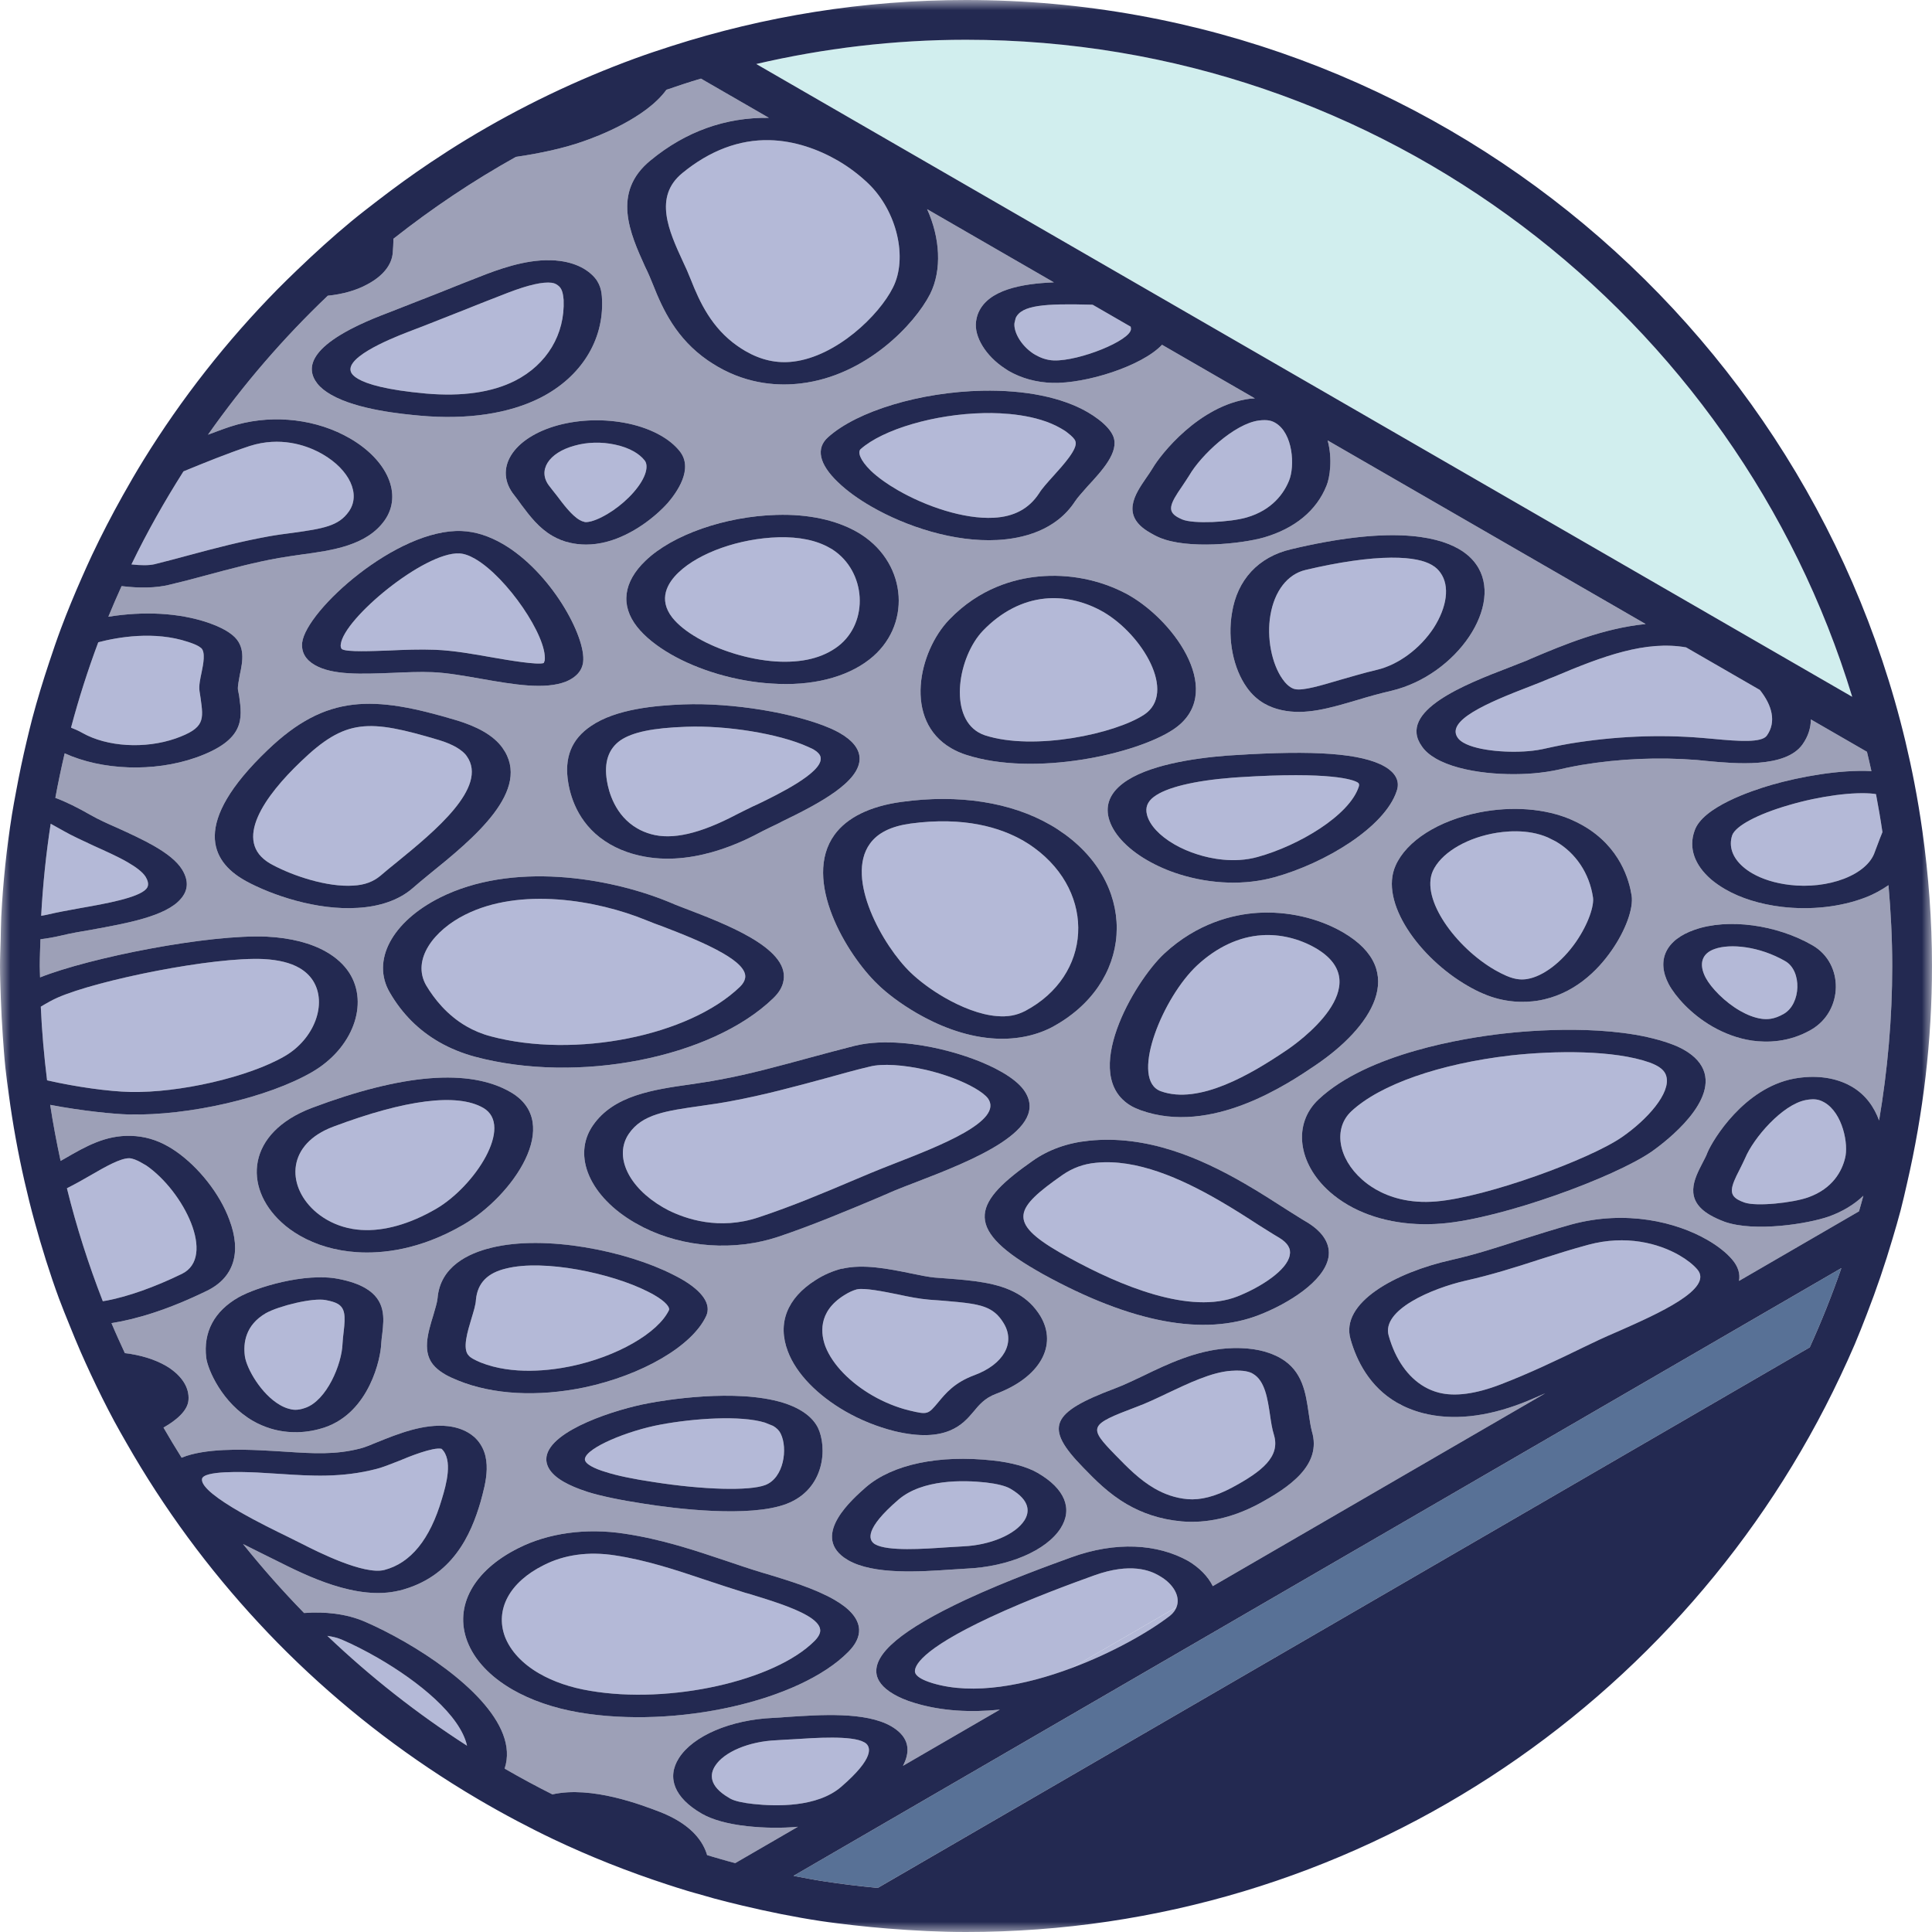 <?xml version="1.0" encoding="UTF-8"?>
<svg width="96px" height="96px" viewBox="0 0 96 96" version="1.1" xmlns="http://www.w3.org/2000/svg" xmlns:xlink="http://www.w3.org/1999/xlink">
    <title>Group 150</title>
    <defs>
        <polygon id="path-1" points="0 0 96 0 96 96 0 96"></polygon>
    </defs>
    <g id="Page-1" stroke="none" stroke-width="1" fill="none" fill-rule="evenodd">
        <g id="Group-150" transform="translate(0, -0)">
            <path d="M1.976,48 C1.976,47.554 1.997,47.113 2.01,46.671 C1.997,47.113 1.976,47.554 1.976,48 C1.976,48.189 1.988,48.376 1.991,48.566 C1.988,48.376 1.976,48.19 1.976,48" id="Fill-1" fill="#9DA0B7"></path>
            <path d="M28.78,85.091 C27.494,84.871 26.367,84.475 25.459,83.951 C24.366,83.32 23.579,82.499 23.219,81.555 C22.561,79.82 23.517,78.041 25.761,76.922 C27.25,76.171 29.132,75.916 31.03,76.207 C32.878,76.484 34.508,77.028 36.089,77.561 C36.689,77.766 37.278,77.965 37.89,78.148 L38.135,78.219 C39.157,78.531 40.495,78.936 41.456,79.49 C42.155,79.894 42.654,80.376 42.688,80.96 C42.703,81.337 42.521,81.712 42.144,82.088 C39.724,84.531 33.592,85.906 28.78,85.091 L28.78,85.091 Z M22.779,68.605 C22.534,68.505 22.313,68.406 22.129,68.299 C21.921,68.18 21.761,68.059 21.626,67.924 C20.937,67.245 21.261,66.231 21.538,65.332 C21.622,65.026 21.718,64.743 21.741,64.516 C21.867,62.937 23.27,62.279 24.405,62.002 C27.093,61.336 31.134,62.157 33.452,63.34 C33.601,63.414 33.741,63.489 33.871,63.563 C34.927,64.174 35.349,64.82 35.091,65.388 C34.402,66.883 31.903,68.335 29.019,68.945 C26.71,69.419 24.495,69.299 22.779,68.605 L22.779,68.605 Z M18.999,66.239 C18.975,66.422 18.952,66.606 18.941,66.784 C18.92,67.465 18.372,70.156 16.151,70.921 C15.259,71.227 14.318,71.248 13.447,70.986 C13.129,70.885 12.835,70.758 12.565,70.603 C11.031,69.716 10.324,68.052 10.248,67.472 C10.094,66.195 10.638,65.154 11.858,64.46 C12.736,63.965 15.153,63.227 16.806,63.547 C17.386,63.657 17.82,63.813 18.143,63.999 C19.186,64.602 19.078,65.519 18.999,66.239 L18.999,66.239 Z M15.499,55.05 C20.015,53.35 23.328,53.089 25.365,54.264 C28.028,55.801 25.443,59.45 23.029,60.853 C20.835,62.13 18.952,62.3 17.74,62.221 C16.664,62.151 15.696,61.861 14.886,61.392 C14.554,61.2 14.248,60.981 13.977,60.727 C12.084,58.983 12.252,56.283 15.499,55.05 L15.499,55.05 Z M12.218,43.779 L12.12,43.722 C10.512,42.794 9.474,40.923 13.307,37.261 C16.215,34.477 18.551,34.554 22.668,35.786 C23.201,35.947 23.654,36.133 24.026,36.349 C24.432,36.583 24.744,36.852 24.963,37.154 C26.479,39.258 23.509,41.681 21.317,43.453 C21.012,43.7 20.732,43.934 20.489,44.148 C19.832,44.715 18.891,45.047 17.779,45.111 C15.737,45.245 13.507,44.48 12.218,43.779 L12.218,43.779 Z M22.945,26.386 C23.648,26.416 24.332,26.651 24.971,27.02 C27.361,28.399 29.133,31.634 28.975,32.904 C28.905,33.443 28.479,33.718 28.125,33.867 C27.075,34.279 25.545,34.016 23.928,33.733 C23.084,33.584 22.202,33.428 21.492,33.4 C20.881,33.371 20.159,33.407 19.474,33.434 C17.958,33.492 16.528,33.556 15.644,33.045 C15.177,32.776 14.967,32.401 15.014,31.933 C15.213,30.325 19.728,26.25 22.945,26.386 L22.945,26.386 Z M16.449,19.613 C16.179,19.456 15.933,19.273 15.773,19.067 C15.157,18.288 15.26,17.061 19.239,15.559 C19.752,15.361 20.277,15.155 20.814,14.944 L21.79,14.56 C22.583,14.242 23.377,13.922 24.17,13.617 C25.207,13.229 26.563,12.796 27.836,12.966 C28.278,13.027 28.667,13.155 28.99,13.341 C29.16,13.438 29.311,13.553 29.442,13.681 C29.836,14.065 29.899,14.482 29.914,14.873 C30.01,16.905 28.871,18.733 26.859,19.761 C25.298,20.555 23.22,20.866 20.87,20.654 C20.026,20.576 17.762,20.37 16.449,19.613 L16.449,19.613 Z M31.208,21.044 C31.83,21.175 32.385,21.383 32.844,21.648 C33.218,21.863 33.528,22.117 33.76,22.404 C34.499,23.297 33.601,24.5 33.187,24.983 C32.555,25.692 31.435,26.57 30.189,26.91 C29.396,27.13 28.747,27.066 28.343,26.974 C28,26.902 27.718,26.782 27.448,26.627 C26.785,26.244 26.342,25.663 25.91,25.088 C25.799,24.925 25.676,24.77 25.565,24.622 C24.493,23.311 25.475,21.744 27.735,21.128 C28.822,20.837 30.057,20.802 31.208,21.044 L31.208,21.044 Z M38.585,25.584 C40.158,25.538 41.55,25.835 42.608,26.445 C42.676,26.485 42.744,26.527 42.81,26.57 C45.106,28.064 45.295,31.14 43.2,32.769 C42.043,33.669 40.321,34.1 38.351,33.967 C36.552,33.861 34.702,33.3 33.328,32.507 C32.628,32.102 32.051,31.642 31.656,31.146 C30.819,30.084 30.971,28.915 32.078,27.86 C33.417,26.57 36.041,25.655 38.585,25.584 L38.585,25.584 Z M41.156,21.716 C42.605,20.419 45.743,19.477 48.813,19.413 C50.946,19.37 52.769,19.744 54.041,20.477 C54.234,20.59 54.415,20.709 54.582,20.837 C54.963,21.128 55.209,21.412 55.32,21.688 C55.618,22.453 54.78,23.366 54.038,24.168 C53.795,24.451 53.551,24.706 53.418,24.912 C52.46,26.378 50.786,26.767 49.551,26.831 C47.424,26.945 45.047,26.18 43.292,25.166 C42.641,24.791 42.064,24.373 41.634,23.954 C40.699,23.062 40.523,22.268 41.156,21.716 L41.156,21.716 Z M56.118,29.587 C58.46,30.939 60.915,34.507 58.301,36.248 C56.461,37.474 51.404,38.606 48.009,37.508 C47.739,37.423 47.494,37.31 47.274,37.182 C44.881,35.8 45.644,32.371 47.164,30.793 C48.672,29.218 50.419,28.759 51.616,28.645 C53.108,28.503 54.626,28.8 55.939,29.488 C55.998,29.52 56.058,29.552 56.118,29.587 L56.118,29.587 Z M60.987,37.544 L61.342,37.523 C65.319,37.264 67.669,37.431 68.809,38.09 C68.829,38.102 68.848,38.112 68.867,38.124 C69.223,38.344 69.605,38.734 69.4,39.309 C68.811,41.1 65.849,42.894 63.333,43.587 C61.88,43.992 60.204,43.941 58.611,43.446 C58.023,43.261 57.483,43.02 57.005,42.745 C55.986,42.157 55.272,41.392 55.084,40.618 C54.934,39.981 55.163,39.407 55.797,38.925 C56.978,38.026 59.263,37.678 60.987,37.544 L60.987,37.544 Z M61.217,30.459 C61.476,28.8 62.534,27.674 64.146,27.293 C68.914,26.157 71.3,26.593 72.486,27.277 C72.907,27.521 73.177,27.796 73.349,28.043 C74.766,30.034 72.401,33.541 69.152,34.321 C68.541,34.462 67.967,34.624 67.454,34.781 C66.062,35.191 64.865,35.547 63.677,35.283 C63.359,35.214 63.077,35.106 62.82,34.958 C62.488,34.767 62.193,34.498 61.959,34.164 C61.281,33.221 60.991,31.77 61.217,30.459 L61.217,30.459 Z M73.491,40.37 C75.129,40.045 76.793,40.172 78.068,40.724 C78.284,40.819 78.484,40.92 78.671,41.028 C80.525,42.099 80.959,43.773 81.074,44.495 C81.176,45.147 80.766,46.252 80.074,47.236 C79.395,48.215 78.203,49.432 76.406,49.722 C75.771,49.822 74.78,49.843 73.701,49.376 C73.444,49.27 73.186,49.135 72.928,48.986 C70.535,47.605 68.526,44.834 69.347,43.007 C69.891,41.781 71.475,40.775 73.491,40.37 L73.491,40.37 Z M84.215,46.194 C85.863,45.62 88.274,45.94 90.066,46.974 C91.636,47.88 91.601,50.233 90.004,51.161 C88.906,51.8 87.806,51.813 87.059,51.706 C86.337,51.6 85.662,51.339 85.086,51.005 C84.006,50.383 83.242,49.504 82.921,48.908 C82.291,47.711 82.774,46.691 84.215,46.194 L84.215,46.194 Z M82.087,57.212 C80.235,58.502 74.633,60.55 71.662,60.797 C69.913,60.946 68.273,60.62 66.996,59.883 C66.665,59.691 66.358,59.471 66.075,59.224 C64.477,57.806 64.234,55.831 65.523,54.626 C67.957,52.344 72.747,51.58 74.691,51.359 C75.913,51.218 80.143,50.836 82.987,51.855 C83.253,51.95 83.491,52.057 83.699,52.178 C84.23,52.484 84.57,52.87 84.695,53.307 C85.182,55.016 82.392,56.992 82.087,57.212 L82.087,57.212 Z M62.587,65.332 C59.841,66.415 56.217,65.736 51.812,63.304 L51.468,63.106 C47.774,60.974 48.452,59.684 51.315,57.679 C52.095,57.127 53.047,56.786 54.111,56.681 C56.978,56.386 59.625,57.529 61.827,58.8 C62.592,59.242 63.303,59.699 63.952,60.117 C64.32,60.343 64.639,60.556 64.958,60.739 C65.756,61.23 66.127,61.839 66.008,62.489 C65.782,63.673 64.027,64.764 62.587,65.332 L62.587,65.332 Z M62.493,74.754 C61.225,75.421 59.954,75.704 58.718,75.597 C57.617,75.499 56.735,75.172 56.01,74.754 C55.066,74.209 54.401,73.514 53.835,72.933 C51.867,70.921 52.181,70.198 55.427,68.981 C55.842,68.825 56.294,68.605 56.794,68.371 C58.014,67.775 59.417,67.117 60.933,67.004 C61.911,66.933 62.743,67.059 63.393,67.365 C63.478,67.403 63.559,67.445 63.634,67.489 C64.727,68.12 64.881,69.218 65.024,70.198 C65.074,70.525 65.113,70.844 65.188,71.126 C65.687,72.784 64.103,73.889 62.493,74.754 L62.493,74.754 Z M39.149,67.153 C38.615,65.757 39.11,64.502 40.524,63.609 C40.95,63.334 41.377,63.157 41.829,63.035 L41.842,63.042 C42.88,62.795 44.141,63.042 45.243,63.27 C45.708,63.368 46.149,63.453 46.443,63.483 L47.006,63.525 C48.323,63.627 49.589,63.725 50.564,64.288 C51.012,64.547 51.398,64.903 51.701,65.403 C52.566,66.862 51.669,68.448 49.485,69.263 C48.935,69.469 48.656,69.802 48.364,70.156 C47.866,70.745 47.04,71.737 44.443,71.112 C43.573,70.894 42.74,70.552 41.991,70.121 C40.641,69.341 39.572,68.272 39.149,67.153 L39.149,67.153 Z M38.919,69.703 C39.233,69.802 39.512,69.921 39.752,70.059 C40.166,70.299 40.466,70.594 40.638,70.936 C41.109,71.9 41.01,73.989 39.082,74.727 C37.238,75.427 33.518,74.96 32,74.719 C30.873,74.549 29.844,74.337 29.195,74.132 C28.693,73.968 28.301,73.799 28.006,73.629 C27.245,73.189 27.108,72.728 27.155,72.388 C27.355,71.049 30.652,70.014 32.228,69.725 C32.925,69.59 36.554,68.972 38.919,69.703 L38.919,69.703 Z M29.46,55.922 C30.491,54.428 32.447,54.145 34.353,53.874 C34.818,53.803 35.27,53.74 35.746,53.648 C37.237,53.38 38.739,52.962 40.205,52.565 C40.949,52.358 41.707,52.16 42.452,51.968 C43.954,51.593 45.766,51.906 46.709,52.124 C47.91,52.407 48.994,52.816 49.782,53.272 C50.264,53.55 50.635,53.843 50.855,54.136 C52.309,56.106 48.233,57.694 45.535,58.736 C45.121,58.892 44.742,59.039 44.413,59.175 L43.644,59.508 C42.046,60.181 40.386,60.874 38.689,61.449 C36.504,62.178 33.995,62.002 31.971,60.989 C31.836,60.91 31.689,60.84 31.554,60.761 C29.321,59.471 28.416,57.438 29.46,55.922 L29.46,55.922 Z M33.189,44.8 C33.422,44.906 33.704,45.011 33.998,45.126 C35.009,45.51 36.264,45.989 37.259,46.563 C38.315,47.173 39.075,47.889 38.935,48.711 C38.888,49.022 38.718,49.319 38.414,49.609 C35.349,52.572 28.702,53.876 23.594,52.508 C22.945,52.331 22.356,52.09 21.816,51.779 C20.81,51.197 19.986,50.383 19.368,49.319 C18.442,47.739 19.471,45.806 21.862,44.6 C25.435,42.809 30.21,43.587 33.189,44.8 L33.189,44.8 Z M38.866,40.818 L38.659,40.923 C38.366,41.066 38.098,41.193 37.89,41.3 C36.988,41.781 34.257,43.212 31.512,42.447 C31.047,42.319 30.654,42.15 30.311,41.95 C28.826,41.093 28.378,39.733 28.238,38.904 C28.024,37.651 28.398,36.722 29.372,36.071 C30.615,35.221 32.584,35.057 33.953,35.001 C36.411,34.908 39.496,35.419 41.311,36.212 C41.467,36.282 41.61,36.355 41.74,36.431 C42.36,36.788 42.691,37.2 42.714,37.657 C42.757,38.827 40.757,39.904 38.866,40.818 L38.866,40.818 Z M57.85,47.385 C59.493,45.861 61.276,45.437 62.487,45.358 C63.966,45.267 65.485,45.606 66.724,46.322 C70.05,48.257 68.096,51.069 65.416,52.898 C63.99,53.867 60.188,56.432 56.671,55.164 C56.511,55.1 56.352,55.036 56.217,54.959 C53.628,53.465 56.353,48.781 57.85,47.385 L57.85,47.385 Z M52.244,51.054 C51.39,51.495 50.352,51.685 49.263,51.593 C47.892,51.48 46.605,50.949 45.574,50.353 C44.715,49.858 44.027,49.319 43.609,48.908 C42.059,47.42 39.849,43.715 41.463,41.483 C42.082,40.627 43.229,40.059 44.793,39.846 C47.648,39.45 50.246,39.864 52.203,40.993 C52.45,41.136 52.686,41.289 52.912,41.455 C56.609,44.154 56.281,48.908 52.244,51.054 L52.244,51.054 Z M52.702,75.938 C51.999,77.043 50.12,77.85 48.029,77.942 C47.809,77.957 47.54,77.971 47.259,77.993 C45.706,78.099 43.407,78.254 42.143,77.525 L41.934,77.389 C40.35,76.236 42.371,74.478 43.028,73.897 C44.343,72.763 46.652,72.275 49.344,72.572 C50.274,72.671 51.046,72.891 51.549,73.181 L51.562,73.189 C52.911,73.968 53.321,74.966 52.702,75.938 L52.702,75.938 Z M39.648,90.77 C38.854,90.843 37.999,90.838 37.093,90.737 C36.15,90.632 35.39,90.419 34.875,90.121 L34.863,90.115 C33.513,89.335 33.116,88.329 33.734,87.359 C34.437,86.254 36.304,85.453 38.42,85.361 C38.628,85.353 38.884,85.332 39.166,85.311 C40.722,85.21 43.008,85.041 44.283,85.778 C44.36,85.822 44.433,85.87 44.502,85.921 C45.239,86.457 45.192,87.126 44.868,87.743 L49.682,84.951 C48.243,85.097 46.803,85.028 45.461,84.624 C45.008,84.489 44.676,84.341 44.407,84.184 C43.818,83.844 43.608,83.484 43.557,83.2 C43.38,82.18 44.829,80.968 47.976,79.495 C50.075,78.516 52.358,77.701 53.212,77.389 C55.446,76.576 57.513,76.71 59.048,77.567 C59.6,77.897 60.03,78.338 60.263,78.814 L76.783,69.233 C76.402,69.394 76.029,69.567 75.638,69.716 C73.82,70.418 72.157,70.588 70.712,70.219 C70.222,70.093 69.793,69.915 69.412,69.695 C68.05,68.909 67.406,67.606 67.107,66.543 C66.583,64.73 69.339,63.227 72.124,62.603 C73.273,62.349 74.432,61.972 75.544,61.611 C76.398,61.343 77.253,61.072 78.096,60.84 C80.798,60.111 83.287,60.715 84.841,61.611 C85.359,61.91 85.773,62.242 86.056,62.569 C86.378,62.938 86.472,63.298 86.411,63.648 L92.373,60.191 C92.444,59.931 92.523,59.676 92.589,59.416 C92.143,59.844 91.575,60.193 90.888,60.443 C89.825,60.819 87.186,61.228 85.703,60.712 C85.421,60.605 85.188,60.499 84.98,60.379 C83.654,59.614 84.187,58.58 84.586,57.806 C84.671,57.63 84.78,57.453 84.84,57.276 C85.117,56.617 86.669,54.066 89.137,53.599 C90.139,53.414 91.057,53.52 91.805,53.882 C91.873,53.914 91.939,53.95 92.002,53.986 C92.723,54.403 93.135,55.038 93.371,55.675 C93.793,53.178 94.024,50.615 94.024,47.999 C94.024,46.645 93.953,45.309 93.838,43.983 C93.506,44.212 93.136,44.423 92.695,44.593 C91.462,45.069 89.983,45.231 88.538,45.06 C87.461,44.934 86.493,44.629 85.732,44.19 C85.475,44.041 85.229,43.87 85.02,43.694 C84.197,42.978 83.898,42.127 84.199,41.285 C84.584,40.108 87.013,39.294 88.039,38.996 C89.433,38.599 91.395,38.234 92.99,38.316 C92.921,37.995 92.844,37.675 92.768,37.356 L89.982,35.748 C89.977,36.169 89.849,36.587 89.569,36.984 C88.72,38.188 86.186,37.941 84.816,37.813 L84.314,37.764 C82.417,37.614 80.497,37.693 78.579,38.011 C78.31,38.053 78.066,38.111 77.809,38.16 C77.394,38.26 76.978,38.344 76.526,38.395 C74.986,38.578 72.649,38.444 71.348,37.693 C71.066,37.529 70.82,37.331 70.66,37.097 C69.378,35.327 72.868,33.98 74.968,33.172 C75.297,33.038 75.614,32.925 75.859,32.825 L76.078,32.727 C77.678,32.047 79.651,31.22 81.772,31.008 L65.969,21.884 C66.219,22.797 66.078,23.744 65.914,24.133 C65.42,25.372 64.336,26.258 62.81,26.703 C61.698,27.023 59.009,27.306 57.612,26.712 C57.427,26.634 57.28,26.549 57.145,26.47 L57.125,26.459 C55.667,25.616 56.403,24.553 56.947,23.756 C57.068,23.587 57.177,23.424 57.286,23.247 C57.662,22.602 59.58,20.136 62.123,19.811 C62.203,19.799 62.277,19.803 62.356,19.797 L57.739,17.133 C56.733,18.201 53.943,19.07 52.296,19.023 C51.501,19.003 50.754,18.797 50.116,18.428 L49.931,18.308 C48.986,17.692 48.394,16.729 48.5,15.97 C48.523,15.815 48.559,15.665 48.619,15.53 C49.114,14.396 50.772,14.095 52.366,14.03 L46.068,10.393 C46.712,11.813 46.815,13.415 46.217,14.611 C45.443,16.127 43.023,18.669 39.796,19.052 C38.744,19.18 37.228,19.123 35.669,18.224 C35.497,18.125 35.338,18.017 35.166,17.904 C33.606,16.82 32.938,15.389 32.441,14.129 C32.33,13.851 32.206,13.555 32.057,13.257 C31.314,11.613 30.373,9.559 32.333,7.965 C34.076,6.53 36.05,5.824 38.207,5.854 L34.831,3.905 C34.253,4.079 33.681,4.266 33.113,4.46 C32.109,5.846 29.771,6.756 28.928,7.043 C27.989,7.37 26.845,7.619 25.634,7.796 C23.493,8.992 21.46,10.355 19.547,11.866 C19.549,12.113 19.531,12.348 19.516,12.556 C19.47,13.165 19.021,13.725 18.24,14.136 C17.691,14.434 17.012,14.62 16.287,14.694 C14.083,16.793 12.088,19.105 10.334,21.602 C10.702,21.466 11.065,21.323 11.443,21.198 C13.286,20.596 15.391,20.753 17.084,21.616 C17.187,21.669 17.286,21.724 17.384,21.779 C19.253,22.858 20.014,24.573 19.114,25.854 C18.228,27.108 16.517,27.349 14.989,27.555 C14.634,27.604 14.243,27.66 13.865,27.724 C12.667,27.936 11.446,28.262 10.261,28.581 C9.651,28.752 9.04,28.907 8.417,29.056 C7.761,29.22 6.938,29.233 6.042,29.122 C5.815,29.627 5.593,30.133 5.384,30.645 C7.152,30.363 8.874,30.447 10.323,30.933 C10.678,31.056 10.967,31.183 11.203,31.32 C11.334,31.395 11.449,31.474 11.55,31.558 C12.214,32.096 12.059,32.867 11.916,33.533 C11.868,33.818 11.809,34.08 11.822,34.257 L11.885,34.59 C12.038,35.709 12.191,36.772 9.738,37.644 C7.638,38.38 5.058,38.273 3.214,37.432 C3.042,38.163 2.887,38.901 2.75,39.645 C3.285,39.844 3.858,40.127 4.518,40.505 C4.874,40.712 5.34,40.923 5.843,41.144 C6.455,41.422 7.104,41.718 7.67,42.044 C8.272,42.392 8.78,42.775 9.047,43.206 C9.38,43.751 9.359,44.233 8.982,44.664 C8.24,45.535 6.273,45.883 4.563,46.196 C4.013,46.288 3.487,46.38 3.023,46.492 C2.677,46.572 2.34,46.63 2.009,46.67 C1.997,47.112 1.976,47.553 1.976,47.999 C1.976,48.19 1.988,48.377 1.99,48.566 C4.487,47.575 10.377,46.413 13.261,46.542 C14.46,46.602 15.467,46.865 16.226,47.303 C16.707,47.581 17.089,47.929 17.357,48.342 C18.344,49.886 17.525,52.096 15.513,53.266 C13.331,54.533 9.409,55.447 6.4,55.377 C5.683,55.358 4.113,55.208 2.494,54.901 C2.636,55.84 2.813,56.767 3.01,57.687 C3.067,57.654 3.128,57.62 3.183,57.587 C4.28,56.95 5.244,56.404 6.504,56.44 C7.167,56.458 7.78,56.633 8.379,56.978 C8.498,57.047 8.616,57.123 8.735,57.205 C9.864,57.984 10.924,59.316 11.396,60.605 C12.016,62.236 11.62,63.489 10.278,64.141 C8.378,65.067 6.816,65.546 5.539,65.746 C5.75,66.249 5.977,66.743 6.205,67.237 C6.974,67.326 7.68,67.54 8.246,67.868 C8.279,67.885 8.311,67.904 8.342,67.924 C9.042,68.371 9.412,68.951 9.366,69.561 C9.33,70.106 8.749,70.579 8.124,70.936 C8.416,71.442 8.715,71.941 9.025,72.433 C10.177,71.947 12.117,72.028 12.916,72.062 C13.344,72.084 13.748,72.105 14.164,72.133 C15.571,72.225 16.672,72.296 17.918,71.969 C18.125,71.921 18.418,71.793 18.736,71.665 C19.773,71.248 21.054,70.731 22.266,70.865 C22.639,70.909 22.969,71.016 23.248,71.177 C23.363,71.243 23.469,71.319 23.566,71.403 C24.549,72.311 24.129,73.706 23.877,74.633 C23.409,76.228 22.504,78.361 19.853,79.034 L19.865,79.026 C17.74,79.566 15.214,78.29 13.705,77.531 L13.018,77.192 C12.705,77.037 12.39,76.879 12.076,76.721 C13.031,77.913 14.043,79.058 15.11,80.148 C16.128,80.07 17.198,80.18 18.125,80.579 C18.73,80.841 19.425,81.188 20.137,81.6 C22.848,83.165 25.818,85.654 25.073,87.882 C25.852,88.331 26.642,88.758 27.448,89.162 C29.397,88.725 31.889,89.689 32.783,90.029 C33.085,90.148 33.361,90.279 33.61,90.424 C34.425,90.894 34.937,91.495 35.135,92.18 C35.6,92.317 36.063,92.457 36.533,92.578 L39.648,90.77 Z" id="Fill-3" fill="#9DA0B7"></path>
            <path d="M92.035,34.623 C86.29,15.75 68.726,1.976 48,1.976 C44.415,1.976 40.929,2.401 37.577,3.181 L92.035,34.623 Z" id="Fill-5" fill="#D1EEEE"></path>
            <path d="M39.914,92.929 L39.429,93.211 C39.934,93.306 40.438,93.404 40.949,93.483 C41.83,93.619 42.719,93.724 43.615,93.809 L89.924,66.95 C90.507,65.666 91.032,64.353 91.497,63.011 L39.914,92.929 Z" id="Fill-7" fill="#587196"></path>
            <path d="M14.151,52.479 C15.626,51.622 16.276,49.865 15.548,48.724 C15.388,48.476 15.167,48.264 14.872,48.093 C14.43,47.838 13.842,47.697 13.109,47.654 C10.6,47.534 4.858,48.696 2.869,49.567 C2.615,49.679 2.324,49.841 2.027,50.021 C2.081,51.255 2.19,52.474 2.339,53.681 C3.774,54.008 5.426,54.236 6.467,54.257 C8.914,54.314 12.359,53.521 14.151,52.479" id="Fill-9" fill="#B4B9D7"></path>
            <path d="M33.903,8.602 C32.466,9.778 33.234,11.478 33.927,12.98 C34.076,13.292 34.213,13.597 34.324,13.888 C34.771,15.021 35.365,16.296 36.642,17.189 C36.777,17.283 36.911,17.369 37.045,17.447 C37.82,17.894 38.598,18.065 39.411,17.969 C41.562,17.713 43.679,15.673 44.368,14.291 C45.119,12.818 44.567,10.494 43.153,9.126 C42.747,8.737 42.231,8.326 41.617,7.972 C40.66,7.419 39.484,6.994 38.236,6.965 C36.731,6.93 35.267,7.483 33.903,8.602" id="Fill-11" fill="#B4B9D7"></path>
            <path d="M51.399,42.135 C51.239,42.015 51.067,41.901 50.858,41.781 C49.717,41.122 47.916,40.562 45.239,40.924 C44.274,41.058 43.615,41.384 43.227,41.923 C41.977,43.644 43.879,47.017 45.257,48.335 C45.69,48.75 46.279,49.189 46.926,49.563 C47.769,50.05 48.709,50.424 49.525,50.489 C50.076,50.538 50.516,50.453 50.943,50.233 C54.26,48.476 54.482,44.395 51.399,42.135" id="Fill-13" fill="#B4B9D7"></path>
            <path d="M16.237,60.605 C16.744,60.897 17.333,61.077 17.955,61.116 C19.081,61.187 20.363,60.826 21.668,60.067 C23.594,58.948 25.546,55.937 24.012,55.051 C22.724,54.308 20.157,54.633 16.556,55.987 C14.274,56.844 14.224,58.863 15.601,60.139 C15.793,60.315 16.007,60.472 16.237,60.605" id="Fill-15" fill="#B4B9D7"></path>
            <path d="M51.928,29.743 C50.816,29.849 49.742,30.402 48.843,31.337 C47.611,32.627 47.13,35.532 48.624,36.395 C48.724,36.451 48.83,36.499 48.946,36.537 C51.385,37.324 55.416,36.46 56.853,35.51 C58.489,34.422 56.761,31.525 54.815,30.402 C54.758,30.369 54.703,30.339 54.648,30.31 C53.788,29.856 52.822,29.651 51.928,29.743" id="Fill-17" fill="#B4B9D7"></path>
            <path d="M19.76,42.808 C21.562,41.334 24.289,39.11 23.192,37.572 C23.081,37.409 22.897,37.261 22.676,37.133 C22.443,36.998 22.161,36.878 21.805,36.771 C18.314,35.73 17.176,35.695 14.949,37.841 C13.179,39.527 11.518,41.809 13.434,42.915 C13.467,42.934 13.501,42.953 13.535,42.971 C14.566,43.523 16.257,44.09 17.553,44.005 C18.115,43.977 18.543,43.814 18.896,43.523 C19.139,43.311 19.444,43.063 19.76,42.808" id="Fill-19" fill="#B4B9D7"></path>
            <path d="M23.114,45.451 C21.577,46.216 20.436,47.676 21.177,48.965 C21.575,49.63 22.21,50.438 23.181,50.999 C23.535,51.203 23.935,51.375 24.384,51.494 C28.561,52.607 34.23,51.488 36.773,49.029 C36.919,48.887 37.003,48.739 37.027,48.597 C37.098,48.186 36.606,47.761 35.919,47.364 C35.036,46.854 33.834,46.386 32.952,46.046 C32.633,45.933 32.339,45.82 32.081,45.713 C29.666,44.728 25.859,44.07 23.114,45.451" id="Fill-21" fill="#B4B9D7"></path>
            <path d="M40.104,80.274 C39.355,79.842 38.143,79.481 37.248,79.204 L37.015,79.14 C36.378,78.942 35.753,78.736 35.116,78.524 C33.596,78.014 32.138,77.525 30.546,77.284 C29.249,77.086 28.039,77.249 27.014,77.773 C25.319,78.616 24.593,79.977 25.089,81.323 C25.368,82.046 25.966,82.677 26.799,83.158 C27.492,83.558 28.346,83.854 29.312,84.015 C33.279,84.695 38.496,83.526 40.478,81.535 C40.672,81.336 40.77,81.152 40.756,80.989 C40.743,80.742 40.484,80.494 40.104,80.274" id="Fill-23" fill="#B4B9D7"></path>
            <path d="M19.334,32.322 C20.08,32.288 20.862,32.258 21.621,32.286 C22.539,32.322 23.53,32.499 24.485,32.669 C25.257,32.804 26.714,33.053 27.019,32.947 L27.067,32.819 C27.206,31.64 25.188,28.68 23.609,27.768 C23.326,27.605 23.057,27.508 22.817,27.497 C21.08,27.427 17.086,30.729 16.935,32.011 C16.911,32.153 16.96,32.237 16.998,32.258 C17.255,32.407 18.502,32.35 19.334,32.322" id="Fill-25" fill="#B4B9D7"></path>
            <path d="M14.972,76.696 C15.819,77.128 18.076,78.261 19.09,78.013 C20.409,77.674 21.368,76.49 21.956,74.485 C22.172,73.777 22.52,72.537 21.942,71.991 C21.526,71.892 20.305,72.388 19.854,72.579 C19.402,72.757 19.012,72.912 18.706,72.99 C16.984,73.437 15.443,73.338 13.95,73.238 C13.571,73.217 13.179,73.189 12.775,73.168 C12.115,73.139 10.096,73.061 10.037,73.493 C9.987,73.894 10.887,74.529 11.899,75.113 C12.787,75.626 13.762,76.1 14.261,76.342 L14.972,76.696 Z" id="Fill-27" fill="#B4B9D7"></path>
            <path d="M40.4,37.225 L40.142,37.104 C38.695,36.453 36.088,36.035 34.094,36.113 C32.431,36.169 31.429,36.382 30.833,36.786 C30.235,37.204 30.007,37.877 30.159,38.798 C30.245,39.337 30.561,40.524 31.664,41.161 C31.866,41.277 32.093,41.375 32.351,41.448 C33.404,41.745 34.785,41.426 36.59,40.477 C36.821,40.356 37.114,40.215 37.419,40.066 L37.639,39.967 C38.664,39.471 40.822,38.415 40.782,37.685 C40.781,37.572 40.731,37.416 40.4,37.225" id="Fill-29" fill="#B4B9D7"></path>
            <path d="M25.594,18.918 C27.18,18.11 28.076,16.608 28.006,14.901 C27.98,14.617 27.942,14.398 27.794,14.242 C27.743,14.193 27.694,14.157 27.647,14.129 C27.558,14.078 27.478,14.06 27.414,14.051 C26.973,13.994 26.252,14.157 25.24,14.546 C24.446,14.851 23.665,15.163 22.884,15.475 L21.895,15.864 C21.358,16.077 20.822,16.29 20.272,16.495 C19.259,16.885 16.916,17.862 17.508,18.599 C17.569,18.671 17.661,18.75 17.801,18.83 C18.253,19.091 19.198,19.377 21.17,19.556 C22.957,19.711 24.448,19.499 25.594,18.918" id="Fill-31" fill="#B4B9D7"></path>
            <path d="M2.308,45.458 C2.809,45.337 3.383,45.231 3.982,45.125 C5.277,44.898 6.878,44.608 7.267,44.168 C7.315,44.112 7.461,43.942 7.239,43.573 C7.091,43.333 6.759,43.084 6.342,42.844 C5.839,42.553 5.226,42.284 4.649,42.021 C4.11,41.767 3.57,41.526 3.165,41.292 C2.925,41.155 2.714,41.036 2.519,40.931 C2.287,42.434 2.129,43.96 2.046,45.506 C2.134,45.489 2.219,45.479 2.308,45.458" id="Fill-33" fill="#B4B9D7"></path>
            <path d="M32.946,59.993 C33.037,60.045 33.13,60.096 33.226,60.145 C34.06,60.556 35.727,61.151 37.705,60.485 C39.353,59.94 40.952,59.267 42.502,58.608 L43.295,58.275 C43.624,58.14 44.027,57.977 44.466,57.807 C46.627,56.964 49.909,55.696 49.084,54.569 C48.961,54.413 48.727,54.236 48.433,54.066 C47.831,53.719 46.949,53.379 46.006,53.16 C44.879,52.905 43.839,52.841 43.228,52.996 C42.495,53.166 41.762,53.379 41.03,53.577 C39.515,53.989 37.952,54.413 36.339,54.711 C35.826,54.81 35.313,54.881 34.824,54.952 C33.076,55.2 31.915,55.363 31.248,56.334 C30.488,57.451 31.23,59.002 32.946,59.993" id="Fill-35" fill="#B4B9D7"></path>
            <path d="M7.678,28.036 C8.276,27.887 8.863,27.731 9.461,27.568 C10.695,27.235 11.977,26.902 13.297,26.661 C13.724,26.583 14.14,26.527 14.543,26.477 C16.083,26.265 16.828,26.13 17.326,25.429 C17.949,24.566 17.366,23.339 16.031,22.569 C15.962,22.529 15.89,22.49 15.817,22.453 C15.192,22.134 13.929,21.674 12.403,22.162 C11.289,22.534 10.191,22.98 9.117,23.422 C8.174,24.91 7.303,26.449 6.531,28.046 C6.994,28.098 7.405,28.1 7.678,28.036" id="Fill-37" fill="#B4B9D7"></path>
            <path d="M57.67,78.339 C57.642,78.322 57.61,78.302 57.572,78.28 C57.173,78.05 56.196,77.622 54.367,78.282 C53.403,78.63 51.193,79.43 49.192,80.365 C45.691,82.002 45.427,82.81 45.465,83.086 C45.482,83.133 45.504,83.253 45.76,83.401 C45.889,83.475 46.075,83.556 46.349,83.639 C48.376,84.246 50.945,83.744 53.246,82.884 L58.459,79.86 C58.672,79.329 58.3,78.714 57.67,78.339" id="Fill-39" fill="#B4B9D7"></path>
            <path d="M58.133,80.288 C58.298,80.158 58.398,80.012 58.459,79.861 L53.245,82.884 C55.268,82.128 57.085,81.097 58.133,80.288" id="Fill-41" fill="#B4B9D7"></path>
            <path d="M83.45,62.377 C82.406,61.775 80.79,61.35 78.921,61.853 C78.103,62.072 77.296,62.328 76.478,62.589 C75.306,62.972 74.085,63.355 72.816,63.638 C71.154,64.021 68.639,65.084 69.002,66.366 C69.335,67.556 69.968,68.44 70.781,68.909 C71.004,69.038 71.24,69.136 71.49,69.2 C72.284,69.405 73.325,69.271 74.569,68.789 C76.01,68.236 77.4,67.57 78.754,66.912 L79.436,66.585 C79.718,66.451 80.084,66.295 80.474,66.125 C82.341,65.296 85.183,64.042 84.335,63.071 C84.136,62.845 83.829,62.597 83.45,62.377" id="Fill-43" fill="#B4B9D7"></path>
            <path d="M77.209,33.633 L76.989,33.718 C76.721,33.831 76.391,33.966 76.037,34.101 C73.877,34.929 71.815,35.815 72.443,36.673 C72.507,36.759 72.602,36.837 72.722,36.906 C73.444,37.324 75.074,37.43 76.153,37.303 C76.483,37.268 76.813,37.19 77.131,37.119 C77.436,37.055 77.742,36.991 78.047,36.942 C80.222,36.588 82.423,36.488 84.565,36.665 L85.14,36.715 C86.4,36.835 87.539,36.913 87.793,36.552 C88.277,35.872 88.056,35.045 87.446,34.283 L83.78,32.167 C81.78,31.819 79.674,32.585 77.209,33.633" id="Fill-45" fill="#B4B9D7"></path>
            <path d="M9.038,63.298 C10.758,62.455 9.125,59.196 7.271,57.913 L7.038,57.779 C6.792,57.637 6.584,57.559 6.425,57.552 C5.996,57.545 5.253,57.963 4.546,58.374 C4.172,58.591 3.763,58.821 3.325,59.044 C3.8,60.965 4.4,62.838 5.108,64.656 C5.178,64.645 5.242,64.637 5.315,64.623 C6.378,64.418 7.684,63.957 9.038,63.298" id="Fill-47" fill="#B4B9D7"></path>
            <path d="M82.357,52.971 C82.249,52.909 82.123,52.851 81.977,52.798 C80.199,52.167 77.252,52.202 75.076,52.443 C71.531,52.854 68.577,53.888 67.153,55.214 C66.241,56.056 66.482,57.552 67.686,58.614 C67.849,58.76 68.072,58.931 68.357,59.096 C69.016,59.476 70.008,59.817 71.374,59.698 C73.868,59.486 79.007,57.608 80.603,56.496 C81.87,55.617 83.025,54.306 82.8,53.485 C82.748,53.278 82.602,53.112 82.357,52.971" id="Fill-49" fill="#B4B9D7"></path>
            <path d="M57.538,54.156 C57.582,54.182 57.63,54.204 57.681,54.222 C59.58,54.909 62.165,53.379 63.944,52.175 C64.432,51.848 68.537,48.951 65.371,47.109 C64.549,46.634 63.594,46.407 62.701,46.471 C61.576,46.542 60.466,47.059 59.48,47.973 C57.786,49.563 56.229,53.401 57.538,54.156" id="Fill-51" fill="#B4B9D7"></path>
            <path d="M74.282,48.199 C74.473,48.309 74.666,48.407 74.858,48.49 C75.349,48.703 75.679,48.681 75.886,48.646 C76.669,48.518 77.595,47.824 78.298,46.818 C78.941,45.89 79.218,44.99 79.154,44.586 C78.976,43.396 78.298,42.383 77.303,41.809 L76.924,41.618 C75.893,41.164 74.72,41.306 74.121,41.427 C72.728,41.71 71.583,42.432 71.196,43.283 C70.58,44.676 72.343,47.079 74.282,48.199" id="Fill-53" fill="#B4B9D7"></path>
            <path d="M34.656,31.697 C35.736,32.32 37.198,32.778 38.552,32.868 C39.862,32.946 40.888,32.691 41.655,32.103 C43.19,30.912 43.041,28.397 41.371,27.306 L41.236,27.228 C40.573,26.846 39.704,26.669 38.677,26.697 C36.744,26.754 34.755,27.455 33.72,28.44 C33.173,28.957 32.688,29.765 33.403,30.686 C33.691,31.047 34.128,31.392 34.656,31.697" id="Fill-55" fill="#B4B9D7"></path>
            <path d="M27.3,24.154 C27.423,24.309 27.546,24.48 27.682,24.642 C27.981,25.04 28.401,25.607 28.803,25.838 C28.881,25.883 28.959,25.916 29.034,25.931 C29.059,25.945 29.157,25.96 29.377,25.904 C30.024,25.727 30.889,25.139 31.473,24.473 C32.141,23.715 32.236,23.119 32.026,22.872 C31.895,22.707 31.718,22.562 31.506,22.439 C31.238,22.285 30.915,22.166 30.554,22.091 C29.893,21.95 29.183,21.965 28.561,22.142 C27.241,22.495 26.696,23.395 27.3,24.154" id="Fill-57" fill="#B4B9D7"></path>
            <path d="M16.777,64.786 C16.63,64.701 16.446,64.651 16.189,64.602 C15.552,64.474 13.866,64.885 13.208,65.254 C12.196,65.842 12.079,66.734 12.168,67.393 C12.257,68.012 12.983,69.277 13.907,69.811 C14.042,69.889 14.181,69.951 14.323,69.994 C14.531,70.057 14.777,70.1 15.167,69.958 C16.229,69.597 16.989,67.79 17.021,66.763 C17.031,66.557 17.055,66.359 17.078,66.161 C17.172,65.381 17.145,64.998 16.777,64.786" id="Fill-59" fill="#B4B9D7"></path>
            <path d="M58.353,41.955 C58.699,42.155 59.095,42.329 59.522,42.461 C60.123,42.652 61.311,42.914 62.495,42.581 C64.547,42.015 67.046,40.52 67.515,39.096 C67.563,38.954 67.502,38.904 67.453,38.876 L67.44,38.869 C67.244,38.756 66.177,38.324 61.556,38.621 L61.25,38.642 C59.331,38.791 57.938,39.131 57.329,39.599 C57.012,39.84 56.904,40.13 56.991,40.477 C57.119,41 57.627,41.536 58.353,41.955" id="Fill-61" fill="#B4B9D7"></path>
            <path d="M50.468,15.807 L50.408,16.055 C50.362,16.466 50.696,17.139 51.346,17.571 C51.377,17.591 51.41,17.611 51.445,17.631 C51.675,17.764 51.993,17.899 52.376,17.911 C53.648,17.939 56.15,16.926 56.196,16.36 C56.198,16.317 56.188,16.275 56.183,16.233 L54.301,15.147 C54.285,15.146 54.272,15.141 54.256,15.141 C51.919,15.077 50.758,15.155 50.468,15.807" id="Fill-63" fill="#B4B9D7"></path>
            <path d="M8.729,36.694 C10.182,36.177 10.118,35.773 9.965,34.682 L9.914,34.342 C9.876,34.051 9.948,33.739 10.019,33.4 C10.103,32.996 10.221,32.386 9.988,32.195 L9.865,32.11 C9.742,32.039 9.571,31.968 9.35,31.898 C7.67,31.335 5.829,31.666 4.883,31.914 C4.365,33.298 3.913,34.713 3.528,36.156 C3.72,36.232 3.911,36.313 4.091,36.418 C5.318,37.112 7.203,37.225 8.729,36.694" id="Fill-65" fill="#B4B9D7"></path>
            <path d="M63.568,61.506 C63.249,61.321 62.905,61.095 62.537,60.868 C61.96,60.493 61.285,60.061 60.573,59.65 C58.696,58.566 56.476,57.567 54.447,57.779 C53.836,57.836 53.286,58.041 52.787,58.388 C50.428,60.042 50.036,60.72 52.675,62.244 C52.818,62.326 52.968,62.41 53.128,62.498 C55.655,63.886 59.137,65.346 61.493,64.418 C62.652,63.957 63.957,63.114 64.087,62.37 C64.158,62.044 63.985,61.761 63.568,61.506" id="Fill-67" fill="#B4B9D7"></path>
            <path d="M63.104,70.291 C62.989,69.533 62.862,68.612 62.261,68.265 L62.187,68.222 C62.101,68.187 61.844,68.066 61.171,68.116 C60.205,68.18 59.046,68.739 58.009,69.229 C57.46,69.49 56.936,69.738 56.472,69.909 C54.092,70.808 54.056,70.9 55.446,72.324 C56.002,72.896 56.614,73.526 57.369,73.961 C57.849,74.239 58.387,74.437 59.005,74.493 C59.642,74.549 60.375,74.365 61.192,73.933 C62.728,73.111 63.617,72.381 63.305,71.311 C63.206,70.999 63.155,70.645 63.104,70.291" id="Fill-69" fill="#B4B9D7"></path>
            <path d="M50.196,73.968 C49.963,73.833 49.534,73.727 48.983,73.663 C47.869,73.543 45.826,73.493 44.634,74.528 C42.966,75.966 43.165,76.505 43.435,76.703 C43.45,76.714 43.467,76.724 43.485,76.735 C44.104,77.092 45.926,76.963 47.032,76.887 C47.338,76.866 47.632,76.851 47.876,76.837 C49.209,76.774 50.453,76.249 50.902,75.548 C51.145,75.165 51.239,74.57 50.196,73.968" id="Fill-71" fill="#B4B9D7"></path>
            <path d="M43.002,86.608 L42.94,86.572 C42.339,86.225 40.505,86.353 39.405,86.424 C39.087,86.438 38.806,86.459 38.561,86.473 C37.216,86.53 35.971,87.054 35.535,87.749 C35.28,88.138 35.198,88.74 36.229,89.336 C36.244,89.346 36.26,89.357 36.278,89.367 C36.506,89.499 36.942,89.588 37.441,89.64 C38.555,89.761 40.61,89.817 41.803,88.783 C43.459,87.352 43.272,86.806 43.002,86.608" id="Fill-73" fill="#B4B9D7"></path>
            <path d="M29.064,72.487 C29.047,72.614 29.173,72.737 29.364,72.848 C29.569,72.966 29.848,73.07 30.107,73.146 C30.622,73.316 31.504,73.5 32.483,73.642 C34.968,74.032 37.244,74.089 38.025,73.791 C38.953,73.437 39.152,71.97 38.793,71.24 C38.719,71.084 38.596,70.957 38.412,70.851 L38.007,70.688 C36.807,70.319 34.483,70.475 32.822,70.787 C31.209,71.084 29.147,71.927 29.064,72.487" id="Fill-75" fill="#B4B9D7"></path>
            <path d="M45.184,70.085 C46.102,70.305 46.115,70.284 46.625,69.674 C46.989,69.235 47.427,68.696 48.428,68.328 C49.868,67.79 50.461,66.734 49.881,65.763 C49.692,65.448 49.485,65.233 49.222,65.081 C48.709,64.785 47.983,64.726 46.755,64.623 L46.168,64.58 C45.679,64.538 45.164,64.439 44.613,64.318 C43.94,64.184 42.948,63.978 42.569,64.07 C42.386,64.12 42.179,64.212 41.947,64.36 C40.606,65.196 40.796,66.323 41.019,66.918 C41.379,67.823 42.258,68.71 43.352,69.342 C43.919,69.669 44.544,69.928 45.184,70.085" id="Fill-77" fill="#B4B9D7"></path>
            <path d="M28.365,67.889 C30.65,67.414 32.698,66.239 33.242,65.097 C33.294,64.97 33.093,64.686 32.508,64.348 C32.411,64.293 32.303,64.235 32.185,64.177 C30.382,63.263 27.038,62.561 25.157,63.029 C24.217,63.248 23.731,63.759 23.65,64.574 C23.639,64.836 23.531,65.169 23.423,65.53 C23.242,66.132 22.954,67.039 23.298,67.365 C23.338,67.414 23.405,67.464 23.493,67.514 C23.594,67.573 23.724,67.634 23.875,67.698 C25.481,68.343 27.376,68.095 28.365,67.889" id="Fill-79" fill="#B4B9D7"></path>
            <path d="M64.159,34.168 C64.222,34.205 64.284,34.23 64.344,34.243 C64.749,34.335 65.677,34.051 66.569,33.789 C67.141,33.626 67.752,33.442 68.412,33.286 C69.475,33.038 70.558,32.237 71.239,31.203 C71.906,30.162 72.046,29.113 71.578,28.461 C71.492,28.341 71.368,28.199 71.147,28.072 C70.791,27.866 70.192,27.703 69.126,27.71 C67.99,27.717 66.522,27.93 64.874,28.319 C63.971,28.532 63.327,29.375 63.126,30.573 C62.935,31.678 63.188,32.981 63.73,33.747 C63.867,33.943 64.016,34.085 64.159,34.168" id="Fill-81" fill="#B4B9D7"></path>
            <path d="M59.098,23.615 C58.989,23.792 58.855,23.983 58.734,24.168 C58.121,25.053 57.995,25.399 58.513,25.698 C58.579,25.736 58.656,25.774 58.744,25.811 C59.295,26.045 61.117,25.953 61.948,25.712 C63.218,25.344 63.8,24.508 64.054,23.877 C64.343,23.169 64.26,21.525 63.365,21.008 C63.205,20.915 62.996,20.838 62.556,20.894 C61.334,21.05 59.667,22.63 59.098,23.615" id="Fill-83" fill="#B4B9D7"></path>
            <path d="M44.608,24.355 C46.008,25.163 47.895,25.804 49.374,25.727 C50.389,25.677 51.133,25.273 51.63,24.515 C51.775,24.274 52.055,23.969 52.347,23.644 C52.833,23.105 53.574,22.291 53.438,21.929 C53.4,21.809 53.265,21.674 53.056,21.511 C52.946,21.419 52.823,21.348 52.7,21.277 C51.51,20.59 49.821,20.505 48.88,20.526 C46.446,20.576 43.869,21.334 42.762,22.319 C42.616,22.46 42.716,22.843 43.27,23.389 C43.612,23.715 44.075,24.047 44.608,24.355" id="Fill-85" fill="#B4B9D7"></path>
            <path d="M88.901,40.002 C87.35,40.448 86.24,41.037 86.072,41.504 C85.891,42.05 86.078,42.609 86.619,43.077 C86.753,43.193 86.905,43.301 87.073,43.398 C87.571,43.686 88.21,43.885 88.923,43.97 C89.854,44.083 90.832,43.97 91.625,43.665 C92.43,43.354 92.978,42.878 93.158,42.333 C93.243,42.113 93.327,41.894 93.412,41.66 C93.453,41.559 93.495,41.453 93.537,41.347 C93.444,40.713 93.335,40.085 93.217,39.46 C93.181,39.455 93.16,39.447 93.118,39.442 C92.139,39.329 90.44,39.549 88.901,40.002" id="Fill-87" fill="#B4B9D7"></path>
            <path d="M90.656,54.782 C90.625,54.764 90.594,54.748 90.562,54.733 C90.39,54.648 90.17,54.575 89.73,54.661 C88.569,54.88 87.135,56.538 86.713,57.553 C86.628,57.743 86.531,57.928 86.435,58.126 C85.989,58.978 85.901,59.346 86.357,59.609 C86.446,59.661 86.556,59.709 86.688,59.755 C87.289,59.961 89.086,59.77 89.855,59.492 C91.063,59.06 91.523,58.197 91.679,57.553 C91.864,56.867 91.564,55.306 90.656,54.782" id="Fill-89" fill="#B4B9D7"></path>
            <path d="M86.456,50.223 C86.805,50.424 87.172,50.572 87.53,50.623 C87.787,50.658 88.142,50.665 88.641,50.375 C89.495,49.879 89.547,48.242 88.712,47.761 C87.412,47.01 85.967,46.882 85.21,47.151 C84.563,47.371 84.395,47.895 84.754,48.582 C85.025,49.088 85.695,49.784 86.456,50.223" id="Fill-91" fill="#B4B9D7"></path>
            <path d="M18.784,82.385 C18.158,82.024 17.545,81.712 16.981,81.471 C16.762,81.378 16.518,81.321 16.265,81.285 C18.396,83.317 20.719,85.146 23.207,86.744 C22.868,85.225 20.799,83.549 18.784,82.385" id="Fill-93" fill="#B4B9D7"></path>
            <path d="M50.943,50.233 C50.516,50.453 50.076,50.538 49.526,50.488 C48.709,50.424 47.769,50.049 46.926,49.563 C46.279,49.189 45.69,48.75 45.257,48.335 C43.88,47.017 41.977,43.644 43.227,41.922 C43.615,41.384 44.274,41.058 45.239,40.923 C47.916,40.562 49.717,41.122 50.859,41.781 C51.068,41.901 51.239,42.015 51.399,42.135 C54.482,44.395 54.26,48.476 50.943,50.233 M52.912,41.455 C52.686,41.29 52.45,41.136 52.203,40.994 C50.246,39.864 47.648,39.45 44.793,39.846 C43.229,40.059 42.082,40.626 41.463,41.483 C39.849,43.715 42.059,47.42 43.609,48.908 C44.027,49.319 44.715,49.858 45.574,50.354 C46.605,50.949 47.892,51.48 49.263,51.593 C50.352,51.686 51.39,51.494 52.244,51.055 C56.281,48.908 56.609,44.154 52.912,41.455" id="Fill-95" fill="#232951"></path>
            <path d="M16.556,55.986 C20.157,54.633 22.723,54.307 24.012,55.05 C25.546,55.937 23.594,58.947 21.667,60.068 C20.363,60.825 19.08,61.187 17.954,61.115 C17.332,61.077 16.743,60.898 16.237,60.605 C16.006,60.471 15.793,60.316 15.601,60.139 C14.223,58.862 14.273,56.843 16.556,55.986 M14.886,61.392 C15.696,61.861 16.664,62.151 17.741,62.221 C18.952,62.298 20.835,62.13 23.029,60.853 C25.443,59.45 28.028,55.801 25.365,54.264 C23.328,53.089 20.015,53.35 15.499,55.05 C12.252,56.283 12.084,58.983 13.977,60.727 C14.248,60.981 14.555,61.2 14.886,61.392" id="Fill-97" fill="#232951"></path>
            <path d="M54.814,30.402 C56.76,31.526 58.488,34.422 56.854,35.51 C55.416,36.46 51.384,37.324 48.945,36.538 C48.83,36.5 48.723,36.452 48.625,36.395 C47.13,35.532 47.61,32.627 48.843,31.338 C49.743,30.402 50.816,29.85 51.928,29.743 C52.821,29.651 53.788,29.857 54.647,30.31 C54.703,30.34 54.758,30.37 54.814,30.402 M51.616,28.645 C50.418,28.758 48.672,29.219 47.164,30.792 C45.644,32.372 44.88,35.801 47.273,37.183 C47.494,37.31 47.739,37.423 48.009,37.508 C51.403,38.607 56.461,37.473 58.301,36.247 C60.915,34.506 58.46,30.94 56.118,29.587 C56.058,29.553 55.998,29.52 55.939,29.488 C54.626,28.801 53.108,28.504 51.616,28.645" id="Fill-99" fill="#232951"></path>
            <path d="M13.535,42.971 C13.5,42.953 13.467,42.934 13.434,42.915 C11.518,41.809 13.179,39.527 14.949,37.841 C17.176,35.695 18.313,35.73 21.805,36.771 C22.16,36.878 22.442,36.998 22.676,37.133 C22.896,37.261 23.081,37.409 23.192,37.572 C24.289,39.11 21.562,41.334 19.76,42.808 C19.443,43.063 19.139,43.311 18.895,43.523 C18.542,43.814 18.115,43.977 17.553,44.005 C16.257,44.09 14.565,43.523 13.535,42.971 M20.489,44.147 C20.732,43.934 21.013,43.7 21.317,43.452 C23.509,41.681 26.479,39.258 24.963,37.154 C24.744,36.851 24.432,36.582 24.026,36.348 C23.654,36.133 23.201,35.946 22.668,35.786 C18.551,34.554 16.215,34.476 13.307,37.261 C9.474,40.923 10.513,42.794 12.12,43.722 L12.218,43.779 C13.507,44.48 15.737,45.245 17.779,45.111 C18.891,45.047 19.832,44.714 20.489,44.147" id="Fill-101" fill="#232951"></path>
            <path d="M32.952,46.046 C33.834,46.386 35.035,46.854 35.919,47.364 C36.605,47.76 37.097,48.186 37.026,48.596 C37.002,48.738 36.919,48.887 36.773,49.029 C34.23,51.487 28.561,52.607 24.384,51.494 C23.934,51.375 23.535,51.203 23.18,50.999 C22.209,50.438 21.575,49.629 21.177,48.965 C20.436,47.675 21.576,46.216 23.113,45.451 C25.858,44.069 29.666,44.728 32.081,45.713 C32.339,45.819 32.633,45.933 32.952,46.046 M21.861,44.601 C19.471,45.805 18.442,47.739 19.369,49.319 C19.985,50.382 20.809,51.197 21.817,51.778 C22.357,52.089 22.945,52.33 23.595,52.507 C28.701,53.875 35.349,52.571 38.414,49.609 C38.718,49.319 38.889,49.022 38.935,48.71 C39.075,47.889 38.315,47.173 37.26,46.564 C36.264,45.99 35.008,45.51 33.998,45.125 C33.703,45.011 33.422,44.905 33.188,44.799 C30.209,43.588 25.436,42.808 21.861,44.601" id="Fill-103" fill="#232951"></path>
            <path d="M40.478,81.535 C38.496,83.526 33.279,84.695 29.312,84.014 C28.346,83.854 27.492,83.557 26.799,83.158 C25.966,82.677 25.368,82.046 25.089,81.323 C24.593,79.976 25.319,78.616 27.014,77.773 C28.039,77.248 29.249,77.085 30.546,77.284 C32.138,77.525 33.596,78.014 35.116,78.524 C35.753,78.736 36.378,78.942 37.015,79.14 L37.248,79.204 C38.143,79.48 39.355,79.842 40.104,80.274 C40.484,80.493 40.743,80.742 40.756,80.989 C40.77,81.152 40.672,81.336 40.478,81.535 M41.457,79.49 C40.495,78.935 39.157,78.531 38.135,78.219 L37.89,78.148 C37.278,77.964 36.689,77.765 36.089,77.56 C34.508,77.029 32.878,76.483 31.03,76.207 C29.132,75.916 27.25,76.172 25.762,76.923 C23.518,78.042 22.561,79.82 23.219,81.556 C23.58,82.498 24.367,83.32 25.459,83.951 C26.367,84.475 27.495,84.872 28.78,85.092 C33.592,85.906 39.724,84.532 42.145,82.087 C42.521,81.712 42.703,81.336 42.688,80.961 C42.654,80.376 42.155,79.894 41.457,79.49" id="Fill-105" fill="#232951"></path>
            <path d="M22.817,27.498 C23.057,27.508 23.325,27.605 23.609,27.769 C25.188,28.68 27.205,31.641 27.067,32.819 L27.019,32.946 C26.713,33.053 25.256,32.805 24.485,32.67 C23.53,32.5 22.538,32.323 21.621,32.287 C20.862,32.259 20.08,32.288 19.334,32.323 C18.502,32.351 17.255,32.408 16.997,32.259 C16.96,32.238 16.911,32.153 16.934,32.011 C17.086,30.728 21.08,27.427 22.817,27.498 M15.644,33.045 C16.527,33.556 17.958,33.492 19.474,33.435 C20.159,33.407 20.88,33.372 21.492,33.4 C22.202,33.428 23.084,33.584 23.928,33.733 C25.545,34.016 27.075,34.278 28.125,33.867 C28.479,33.718 28.905,33.442 28.975,32.904 C29.132,31.635 27.36,28.4 24.971,27.021 C24.332,26.652 23.648,26.415 22.945,26.386 C19.728,26.251 15.213,30.325 15.014,31.933 C14.967,32.401 15.177,32.776 15.644,33.045" id="Fill-107" fill="#232951"></path>
            <path d="M30.832,36.786 C31.429,36.382 32.431,36.17 34.094,36.113 C36.087,36.035 38.695,36.453 40.142,37.105 L40.399,37.225 C40.73,37.417 40.78,37.573 40.781,37.686 C40.822,38.416 38.663,39.472 37.638,39.967 L37.418,40.066 C37.114,40.215 36.821,40.357 36.589,40.477 C34.784,41.427 33.404,41.745 32.35,41.448 C32.093,41.376 31.865,41.278 31.664,41.161 C30.561,40.525 30.244,39.337 30.158,38.798 C30.006,37.877 30.235,37.204 30.832,36.786 M30.311,41.951 C30.654,42.149 31.046,42.32 31.512,42.447 C34.256,43.212 36.988,41.781 37.89,41.299 C38.098,41.193 38.366,41.065 38.659,40.924 L38.866,40.817 C40.757,39.904 42.757,38.827 42.713,37.658 C42.691,37.201 42.359,36.788 41.74,36.431 C41.61,36.355 41.467,36.283 41.311,36.212 C39.496,35.419 36.411,34.909 33.953,35.001 C32.583,35.057 30.615,35.221 29.372,36.071 C28.397,36.723 28.023,37.651 28.238,38.905 C28.377,39.733 28.826,41.094 30.311,41.951" id="Fill-109" fill="#232951"></path>
            <path d="M17.508,18.599 C16.917,17.862 19.259,16.885 20.273,16.495 C20.822,16.289 21.359,16.077 21.896,15.864 L22.884,15.474 C23.665,15.163 24.446,14.851 25.24,14.546 C26.253,14.157 26.973,13.994 27.414,14.051 C27.478,14.06 27.558,14.078 27.647,14.129 C27.694,14.157 27.743,14.193 27.795,14.242 C27.942,14.398 27.98,14.617 28.006,14.901 C28.077,16.608 27.18,18.11 25.594,18.918 C24.448,19.499 22.957,19.711 21.171,19.556 C19.198,19.377 18.253,19.091 17.801,18.83 C17.661,18.749 17.569,18.671 17.508,18.599 M26.859,19.761 C28.872,18.734 30.011,16.906 29.914,14.872 C29.9,14.483 29.836,14.065 29.443,13.682 C29.312,13.553 29.16,13.439 28.991,13.341 C28.668,13.155 28.278,13.027 27.836,12.967 C26.563,12.796 25.208,13.228 24.171,13.618 C23.377,13.923 22.584,14.242 21.791,14.56 L20.814,14.943 C20.277,15.156 19.752,15.361 19.24,15.559 C15.261,17.061 15.157,18.287 15.774,19.067 C15.934,19.272 16.179,19.456 16.449,19.612 C17.762,20.37 20.027,20.576 20.871,20.654 C23.22,20.866 25.298,20.555 26.859,19.761" id="Fill-111" fill="#232951"></path>
            <path d="M44.466,57.807 C44.027,57.977 43.624,58.14 43.295,58.275 L42.502,58.608 C40.952,59.267 39.353,59.94 37.705,60.485 C35.727,61.151 34.06,60.556 33.226,60.145 C33.13,60.096 33.037,60.045 32.946,59.993 C31.23,59.002 30.487,57.451 31.248,56.334 C31.915,55.363 33.076,55.2 34.824,54.952 C35.313,54.881 35.826,54.81 36.339,54.711 C37.952,54.413 39.515,53.989 41.03,53.578 C41.762,53.379 42.495,53.166 43.228,52.996 C43.839,52.841 44.879,52.905 46.006,53.16 C46.949,53.379 47.831,53.719 48.433,54.066 C48.727,54.236 48.961,54.413 49.084,54.569 C49.909,55.696 46.627,56.964 44.466,57.807 M50.855,54.137 C50.635,53.844 50.264,53.549 49.782,53.271 C48.994,52.816 47.91,52.407 46.709,52.125 C45.766,51.906 43.954,51.594 42.452,51.969 C41.707,52.161 40.949,52.359 40.205,52.564 C38.739,52.961 37.237,53.379 35.746,53.648 C35.27,53.741 34.818,53.804 34.353,53.875 C32.446,54.144 30.491,54.428 29.46,55.923 C28.416,57.439 29.32,59.472 31.554,60.762 C31.689,60.84 31.836,60.911 31.971,60.989 C33.995,62.002 36.504,62.179 38.689,61.449 C40.386,60.875 42.046,60.181 43.644,59.508 L44.413,59.175 C44.742,59.04 45.121,58.891 45.535,58.735 C48.233,57.694 52.309,56.107 50.855,54.137" id="Fill-113" fill="#232951"></path>
            <path d="M80.603,56.496 C79.007,57.608 73.868,59.486 71.374,59.698 C70.008,59.817 69.016,59.476 68.356,59.096 C68.072,58.932 67.849,58.76 67.686,58.614 C66.481,57.552 66.241,56.057 67.153,55.214 C68.577,53.889 71.531,52.854 75.076,52.443 C77.252,52.203 80.199,52.167 81.977,52.798 C82.123,52.851 82.249,52.909 82.357,52.971 C82.602,53.112 82.748,53.278 82.8,53.485 C83.025,54.307 81.87,55.618 80.603,56.496 M83.699,52.178 C83.491,52.057 83.253,51.949 82.986,51.855 C80.143,50.835 75.913,51.218 74.69,51.359 C72.747,51.579 67.957,52.344 65.523,54.625 C64.233,55.83 64.477,57.807 66.075,59.224 C66.358,59.472 66.665,59.691 66.996,59.883 C68.272,60.62 69.913,60.945 71.662,60.796 C74.632,60.549 80.235,58.501 82.087,57.211 C82.392,56.992 85.182,55.015 84.695,53.308 C84.569,52.87 84.23,52.484 83.699,52.178" id="Fill-115" fill="#232951"></path>
            <path d="M59.48,47.973 C60.465,47.059 61.576,46.542 62.701,46.471 C63.593,46.408 64.548,46.634 65.371,47.109 C68.537,48.951 64.431,51.848 63.944,52.175 C62.165,53.379 59.58,54.91 57.68,54.222 C57.629,54.204 57.582,54.182 57.538,54.156 C56.229,53.401 57.785,49.563 59.48,47.973 M56.217,54.959 C56.352,55.037 56.511,55.101 56.67,55.164 C60.188,56.432 63.99,53.868 65.416,52.897 C68.096,51.069 70.05,48.257 66.724,46.322 C65.484,45.607 63.966,45.267 62.486,45.359 C61.276,45.437 59.493,45.862 57.85,47.385 C56.353,48.781 53.627,53.464 56.217,54.959" id="Fill-117" fill="#232951"></path>
            <path d="M71.196,43.283 C71.583,42.432 72.728,41.71 74.121,41.427 C74.72,41.306 75.893,41.164 76.924,41.618 L77.303,41.809 C78.298,42.383 78.976,43.396 79.154,44.586 C79.217,44.99 78.941,45.89 78.298,46.818 C77.594,47.824 76.669,48.518 75.886,48.646 C75.679,48.681 75.349,48.703 74.858,48.49 C74.666,48.407 74.473,48.309 74.282,48.199 C72.342,47.079 70.58,44.676 71.196,43.283 M69.347,43.007 C68.526,44.834 70.535,47.605 72.928,48.986 C73.186,49.135 73.444,49.27 73.701,49.376 C74.78,49.844 75.771,49.822 76.406,49.723 C78.203,49.432 79.395,48.214 80.074,47.236 C80.766,46.251 81.175,45.146 81.074,44.494 C80.959,43.773 80.525,42.098 78.671,41.028 C78.484,40.92 78.284,40.819 78.068,40.725 C76.793,40.173 75.129,40.045 73.491,40.371 C71.475,40.775 69.891,41.781 69.347,43.007" id="Fill-119" fill="#232951"></path>
            <path d="M33.721,28.44 C34.755,27.456 36.745,26.754 38.678,26.697 C39.705,26.669 40.574,26.846 41.236,27.229 L41.371,27.307 C43.041,28.398 43.19,30.913 41.656,32.103 C40.888,32.691 39.861,32.946 38.553,32.868 C37.197,32.778 35.736,32.32 34.657,31.697 C34.127,31.392 33.691,31.047 33.404,30.686 C32.688,29.765 33.173,28.958 33.721,28.44 M31.657,31.147 C32.05,31.643 32.629,32.103 33.328,32.507 C34.702,33.3 36.553,33.86 38.35,33.966 C40.322,34.101 42.044,33.669 43.2,32.769 C45.294,31.14 45.106,28.065 42.81,26.57 C42.745,26.527 42.676,26.486 42.608,26.446 C41.55,25.836 40.157,25.538 38.586,25.585 C36.041,25.656 33.416,26.57 32.078,27.859 C30.971,28.915 30.819,30.084 31.657,31.147" id="Fill-121" fill="#232951"></path>
            <path d="M30.553,22.091 C30.915,22.166 31.238,22.285 31.506,22.439 C31.718,22.562 31.895,22.707 32.026,22.872 C32.236,23.119 32.141,23.715 31.473,24.473 C30.889,25.139 30.023,25.727 29.377,25.904 C29.157,25.96 29.058,25.945 29.034,25.931 C28.959,25.916 28.881,25.884 28.802,25.838 C28.401,25.607 27.98,25.04 27.681,24.642 C27.546,24.48 27.422,24.309 27.299,24.154 C26.695,23.395 27.241,22.495 28.561,22.142 C29.183,21.965 29.892,21.95 30.553,22.091 M27.735,21.128 C25.476,21.744 24.494,23.311 25.566,24.622 C25.677,24.77 25.799,24.925 25.91,25.088 C26.341,25.663 26.785,26.244 27.448,26.627 C27.718,26.782 28,26.902 28.343,26.974 C28.747,27.066 29.395,27.13 30.189,26.91 C31.434,26.57 32.556,25.692 33.188,24.983 C33.6,24.5 34.498,23.297 33.761,22.404 C33.529,22.117 33.218,21.863 32.844,21.648 C32.386,21.383 31.829,21.175 31.209,21.044 C30.056,20.802 28.823,20.837 27.735,21.128" id="Fill-123" fill="#232951"></path>
            <path d="M17.078,66.16 C17.055,66.358 17.031,66.557 17.02,66.762 C16.989,67.789 16.229,69.596 15.167,69.957 C14.776,70.099 14.531,70.057 14.323,69.993 C14.181,69.951 14.042,69.889 13.907,69.81 C12.982,69.277 12.257,68.011 12.168,67.393 C12.078,66.734 12.196,65.841 13.208,65.253 C13.866,64.885 15.552,64.474 16.188,64.601 C16.446,64.651 16.629,64.701 16.777,64.785 C17.145,64.998 17.171,65.381 17.078,66.16 M18.143,63.999 C17.82,63.813 17.386,63.657 16.807,63.546 C15.153,63.227 12.736,63.964 11.858,64.46 C10.639,65.154 10.094,66.196 10.248,67.471 C10.325,68.052 11.031,69.717 12.565,70.602 C12.835,70.758 13.129,70.886 13.448,70.985 C14.318,71.247 15.26,71.226 16.151,70.921 C18.372,70.156 18.92,67.464 18.941,66.784 C18.952,66.606 18.975,66.422 18.999,66.238 C19.078,65.519 19.186,64.601 18.143,63.999" id="Fill-125" fill="#232951"></path>
            <path d="M57.329,39.599 C57.938,39.131 59.33,38.791 61.25,38.642 L61.556,38.621 C66.177,38.324 67.244,38.756 67.44,38.869 L67.453,38.876 C67.502,38.904 67.563,38.954 67.515,39.096 C67.046,40.52 64.547,42.015 62.495,42.581 C61.31,42.914 60.122,42.652 59.522,42.461 C59.095,42.328 58.699,42.155 58.353,41.955 C57.627,41.536 57.119,41 56.991,40.477 C56.904,40.13 57.012,39.84 57.329,39.599 M55.084,40.619 C55.272,41.391 55.986,42.157 57.004,42.745 C57.483,43.021 58.022,43.262 58.61,43.446 C60.204,43.942 61.879,43.992 63.332,43.588 C65.849,42.893 68.81,41.101 69.4,39.308 C69.604,38.734 69.223,38.345 68.867,38.125 C68.848,38.113 68.829,38.101 68.808,38.09 C67.668,37.432 65.319,37.265 61.341,37.523 L60.987,37.544 C59.263,37.679 56.977,38.026 55.796,38.926 C55.163,39.408 54.933,39.981 55.084,40.619" id="Fill-127" fill="#232951"></path>
            <path d="M64.087,62.37 C63.957,63.114 62.652,63.957 61.493,64.417 C59.137,65.346 55.655,63.886 53.128,62.497 C52.968,62.41 52.817,62.326 52.675,62.244 C50.036,60.72 50.428,60.042 52.787,58.388 C53.286,58.041 53.836,57.835 54.447,57.779 C56.476,57.566 58.696,58.565 60.573,59.649 C61.285,60.06 61.96,60.493 62.537,60.868 C62.905,61.095 63.249,61.321 63.568,61.506 C63.985,61.761 64.158,62.044 64.087,62.37 M64.958,60.74 C64.639,60.556 64.32,60.344 63.952,60.117 C63.303,59.699 62.592,59.242 61.827,58.8 C59.625,57.528 56.978,56.386 54.11,56.681 C53.047,56.787 52.095,57.127 51.315,57.68 C48.452,59.685 47.774,60.974 51.468,63.107 L51.812,63.305 C56.216,65.735 59.841,66.415 62.587,65.331 C64.027,64.765 65.782,63.674 66.008,62.49 C66.127,61.838 65.756,61.229 64.958,60.74" id="Fill-129" fill="#232951"></path>
            <path d="M61.192,73.932 C60.375,74.364 59.642,74.549 59.005,74.492 C58.387,74.437 57.849,74.238 57.369,73.961 C56.614,73.525 56.003,72.895 55.446,72.324 C54.056,70.9 54.092,70.807 56.472,69.908 C56.936,69.738 57.461,69.49 58.009,69.228 C59.046,68.739 60.205,68.179 61.171,68.115 C61.844,68.066 62.101,68.186 62.187,68.222 L62.261,68.264 C62.862,68.611 62.989,69.532 63.104,70.29 C63.155,70.645 63.206,70.999 63.305,71.31 C63.617,72.38 62.728,73.11 61.192,73.932 M65.024,70.198 C64.881,69.218 64.727,68.12 63.634,67.489 C63.559,67.445 63.478,67.403 63.393,67.364 C62.743,67.059 61.911,66.932 60.933,67.003 C59.417,67.117 58.014,67.775 56.794,68.37 C56.294,68.604 55.842,68.824 55.427,68.98 C52.181,70.198 51.867,70.921 53.835,72.933 C54.401,73.514 55.066,74.208 56.01,74.754 C56.734,75.172 57.617,75.498 58.718,75.597 C59.954,75.703 61.225,75.42 62.493,74.754 C64.103,73.89 65.687,72.785 65.188,71.126 C65.113,70.843 65.074,70.524 65.024,70.198" id="Fill-131" fill="#232951"></path>
            <path d="M50.902,75.548 C50.453,76.249 49.209,76.774 47.876,76.837 C47.631,76.851 47.338,76.866 47.032,76.887 C45.926,76.963 44.104,77.092 43.485,76.735 C43.467,76.724 43.45,76.714 43.435,76.703 C43.165,76.505 42.966,75.966 44.633,74.527 C45.826,73.493 47.869,73.543 48.983,73.663 C49.534,73.727 49.963,73.833 50.196,73.968 C51.239,74.57 51.145,75.165 50.902,75.548 M51.562,73.189 L51.549,73.181 C51.046,72.891 50.274,72.672 49.344,72.572 C46.652,72.275 44.342,72.763 43.028,73.897 C42.371,74.478 40.35,76.235 41.934,77.39 L42.143,77.525 C43.407,78.255 45.706,78.098 47.258,77.992 C47.54,77.971 47.809,77.957 48.029,77.943 C50.12,77.85 51.999,77.043 52.702,75.938 C53.32,74.967 52.911,73.968 51.562,73.189" id="Fill-133" fill="#232951"></path>
            <path d="M38.025,73.791 C37.244,74.089 34.968,74.032 32.483,73.643 C31.504,73.5 30.622,73.316 30.108,73.146 C29.848,73.07 29.569,72.966 29.364,72.848 C29.173,72.738 29.047,72.614 29.064,72.487 C29.147,71.928 31.209,71.084 32.822,70.787 C34.483,70.476 36.807,70.319 38.007,70.688 L38.412,70.851 C38.596,70.957 38.719,71.084 38.794,71.241 C39.152,71.97 38.953,73.437 38.025,73.791 M39.752,70.06 C39.512,69.921 39.233,69.802 38.919,69.703 C36.554,68.973 32.925,69.59 32.229,69.725 C30.652,70.015 27.356,71.049 27.155,72.388 C27.108,72.729 27.246,73.189 28.006,73.628 C28.301,73.798 28.693,73.968 29.195,74.131 C29.845,74.337 30.874,74.549 32,74.719 C33.518,74.96 37.239,75.428 39.082,74.727 C41.01,73.989 41.109,71.899 40.639,70.936 C40.466,70.595 40.167,70.299 39.752,70.06" id="Fill-135" fill="#232951"></path>
            <path d="M41.019,66.918 C40.795,66.323 40.606,65.196 41.946,64.36 C42.178,64.212 42.385,64.12 42.569,64.07 C42.947,63.978 43.939,64.184 44.613,64.318 C45.164,64.439 45.678,64.538 46.167,64.58 L46.755,64.623 C47.983,64.726 48.709,64.785 49.221,65.081 C49.485,65.233 49.691,65.448 49.88,65.763 C50.461,66.734 49.867,67.79 48.427,68.328 C47.426,68.696 46.989,69.235 46.624,69.674 C46.114,70.284 46.102,70.305 45.184,70.085 C44.543,69.928 43.919,69.669 43.352,69.342 C42.258,68.71 41.378,67.823 41.019,66.918 M44.443,71.112 C47.04,71.736 47.866,70.744 48.364,70.156 C48.656,69.802 48.935,69.469 49.484,69.263 C51.669,68.449 52.565,66.861 51.701,65.402 C51.398,64.903 51.012,64.547 50.564,64.289 C49.588,63.725 48.323,63.626 47.006,63.524 L46.443,63.482 C46.149,63.454 45.708,63.369 45.243,63.27 C44.141,63.043 42.879,62.795 41.841,63.043 L41.829,63.036 C41.377,63.156 40.95,63.333 40.523,63.609 C39.109,64.502 38.615,65.756 39.149,67.152 C39.571,68.272 40.641,69.341 41.991,70.121 C42.74,70.553 43.573,70.893 44.443,71.112" id="Fill-137" fill="#232951"></path>
            <path d="M23.493,67.514 C23.405,67.463 23.338,67.414 23.298,67.365 C22.954,67.038 23.243,66.132 23.423,65.53 C23.531,65.168 23.639,64.835 23.65,64.573 C23.731,63.758 24.217,63.248 25.158,63.029 C27.038,62.561 30.382,63.262 32.185,64.176 C32.304,64.235 32.411,64.292 32.508,64.348 C33.093,64.685 33.294,64.97 33.242,65.097 C32.698,66.238 30.65,67.414 28.365,67.889 C27.376,68.094 25.481,68.342 23.875,67.698 C23.724,67.633 23.594,67.573 23.493,67.514 M29.019,68.944 C31.903,68.335 34.402,66.883 35.091,65.388 C35.349,64.82 34.928,64.174 33.871,63.563 C33.741,63.489 33.601,63.414 33.452,63.34 C31.134,62.157 27.093,61.335 24.406,62.001 C23.27,62.278 21.867,62.936 21.741,64.516 C21.718,64.743 21.622,65.026 21.538,65.331 C21.262,66.231 20.937,67.244 21.626,67.924 C21.761,68.059 21.921,68.179 22.129,68.3 C22.313,68.406 22.534,68.505 22.779,68.604 C24.495,69.299 26.71,69.419 29.019,68.944" id="Fill-139" fill="#232951"></path>
            <path d="M63.125,30.573 C63.326,29.375 63.97,28.532 64.874,28.32 C66.522,27.93 67.989,27.718 69.126,27.71 C70.191,27.703 70.791,27.866 71.147,28.072 C71.368,28.198 71.491,28.34 71.577,28.462 C72.046,29.113 71.905,30.162 71.238,31.203 C70.559,32.237 69.475,33.038 68.412,33.285 C67.752,33.441 67.142,33.626 66.568,33.788 C65.676,34.051 64.749,34.334 64.344,34.242 C64.284,34.23 64.222,34.205 64.158,34.167 C64.015,34.084 63.867,33.944 63.73,33.746 C63.187,32.981 62.936,31.677 63.125,30.573 M62.819,34.958 C63.077,35.106 63.359,35.214 63.677,35.283 C64.865,35.547 66.062,35.191 67.454,34.781 C67.967,34.624 68.541,34.462 69.152,34.321 C72.401,33.541 74.766,30.034 73.349,28.043 C73.177,27.796 72.907,27.521 72.486,27.277 C71.3,26.593 68.914,26.157 64.146,27.293 C62.534,27.674 61.476,28.802 61.216,30.459 C60.991,31.77 61.281,33.221 61.958,34.164 C62.193,34.498 62.488,34.767 62.819,34.958" id="Fill-141" fill="#232951"></path>
            <path d="M42.762,22.319 C43.869,21.334 46.446,20.576 48.88,20.527 C49.822,20.505 51.51,20.59 52.7,21.277 C52.823,21.348 52.946,21.419 53.056,21.511 C53.265,21.674 53.401,21.809 53.438,21.929 C53.575,22.291 52.833,23.105 52.347,23.644 C52.055,23.969 51.776,24.274 51.63,24.515 C51.133,25.273 50.389,25.677 49.374,25.727 C47.895,25.804 46.008,25.163 44.608,24.355 C44.075,24.047 43.612,23.715 43.27,23.389 C42.716,22.843 42.616,22.461 42.762,22.319 M43.292,25.167 C45.047,26.18 47.424,26.945 49.552,26.832 C50.786,26.768 52.46,26.379 53.418,24.912 C53.552,24.706 53.795,24.451 54.038,24.168 C54.78,23.367 55.618,22.453 55.32,21.688 C55.209,21.412 54.963,21.129 54.582,20.838 C54.415,20.71 54.234,20.59 54.041,20.478 C52.769,19.744 50.946,19.371 48.813,19.414 C45.743,19.478 42.605,20.42 41.157,21.716 C40.523,22.269 40.699,23.063 41.634,23.955 C42.064,24.374 42.641,24.792 43.292,25.167" id="Fill-143" fill="#232951"></path>
            <path d="M88.641,50.375 C88.141,50.666 87.787,50.658 87.53,50.623 C87.172,50.572 86.805,50.424 86.456,50.223 C85.695,49.784 85.025,49.088 84.754,48.583 C84.395,47.896 84.563,47.371 85.21,47.151 C85.967,46.882 87.412,47.01 88.712,47.761 C89.547,48.242 89.495,49.879 88.641,50.375 M90.065,46.974 C88.274,45.94 85.862,45.621 84.214,46.195 C82.774,46.691 82.29,47.711 82.921,48.909 C83.242,49.503 84.005,50.382 85.085,51.005 C85.662,51.338 86.336,51.601 87.058,51.707 C87.806,51.813 88.906,51.799 90.003,51.162 C91.6,50.233 91.636,47.881 90.065,46.974" id="Fill-145" fill="#232951"></path>
            <g id="Group-149">
                <mask id="mask-2" fill="white">
                    <use xlink:href="#path-1"></use>
                </mask>
                <g id="Clip-148"></g>
                <path d="M91.679,57.552 C91.523,58.197 91.063,59.061 89.855,59.493 C89.086,59.769 87.289,59.961 86.688,59.755 C86.556,59.709 86.446,59.661 86.357,59.61 C85.901,59.346 85.99,58.979 86.435,58.126 C86.532,57.927 86.628,57.743 86.713,57.552 C87.135,56.539 88.569,54.881 89.73,54.661 C90.17,54.576 90.39,54.647 90.562,54.732 C90.594,54.747 90.625,54.764 90.656,54.781 C91.564,55.306 91.864,56.866 91.679,57.552 L91.679,57.552 Z M93.371,55.676 C93.136,55.037 92.723,54.403 92.002,53.987 C91.939,53.95 91.873,53.915 91.805,53.882 C91.057,53.52 90.139,53.414 89.137,53.598 C86.669,54.066 85.117,56.616 84.84,57.276 C84.78,57.453 84.671,57.63 84.586,57.807 C84.187,58.579 83.654,59.614 84.98,60.379 C85.188,60.499 85.421,60.606 85.703,60.712 C87.186,61.229 89.825,60.818 90.888,60.443 C91.575,60.193 92.143,59.844 92.589,59.416 C92.523,59.677 92.444,59.932 92.373,60.19 L86.411,63.648 C86.472,63.298 86.378,62.938 86.056,62.568 C85.773,62.242 85.359,61.91 84.841,61.612 C83.287,60.715 80.798,60.112 78.096,60.839 C77.253,61.073 76.398,61.343 75.544,61.612 C74.432,61.973 73.273,62.348 72.124,62.604 C69.339,63.227 66.583,64.729 67.107,66.543 C67.407,67.606 68.05,68.909 69.412,69.696 C69.793,69.915 70.222,70.093 70.712,70.22 C72.157,70.588 73.82,70.418 75.638,69.717 C76.029,69.567 76.402,69.395 76.783,69.232 L60.263,78.814 C60.03,78.337 59.6,77.898 59.048,77.567 C57.513,76.71 55.446,76.575 53.212,77.39 C52.358,77.702 50.075,78.516 47.976,79.494 C44.829,80.968 43.38,82.179 43.557,83.2 C43.608,83.483 43.818,83.844 44.407,84.184 C44.677,84.341 45.008,84.489 45.461,84.624 C46.803,85.028 48.243,85.097 49.682,84.951 L44.868,87.743 C45.192,87.125 45.24,86.458 44.502,85.92 C44.433,85.869 44.36,85.822 44.283,85.777 C43.008,85.041 40.722,85.211 39.166,85.311 C38.885,85.332 38.628,85.354 38.42,85.361 C36.304,85.453 34.437,86.253 33.734,87.359 C33.116,88.329 33.513,89.335 34.863,90.115 L34.875,90.122 C35.39,90.419 36.15,90.632 37.093,90.738 C37.999,90.838 38.854,90.843 39.648,90.771 L36.533,92.577 C36.063,92.456 35.6,92.316 35.136,92.18 C34.937,91.495 34.425,90.893 33.61,90.423 C33.361,90.28 33.085,90.148 32.783,90.03 C31.889,89.689 29.397,88.724 27.449,89.162 C26.642,88.758 25.852,88.33 25.074,87.881 C25.818,85.655 22.848,83.164 20.137,81.599 C19.425,81.188 18.73,80.84 18.125,80.578 C17.199,80.18 16.128,80.071 15.11,80.149 C14.043,79.057 13.032,77.913 12.076,76.721 C12.39,76.879 12.705,77.037 13.018,77.192 L13.705,77.532 C15.214,78.29 17.741,79.565 19.866,79.027 L19.853,79.034 C22.504,78.361 23.409,76.228 23.877,74.634 C24.129,73.706 24.549,72.31 23.566,71.403 C23.469,71.319 23.363,71.243 23.248,71.177 C22.969,71.015 22.639,70.91 22.266,70.865 C21.054,70.73 19.773,71.247 18.736,71.665 C18.418,71.793 18.125,71.921 17.918,71.97 C16.672,72.296 15.571,72.225 14.164,72.133 C13.748,72.105 13.344,72.084 12.916,72.062 C12.117,72.028 10.178,71.947 9.025,72.433 C8.715,71.941 8.416,71.441 8.124,70.936 C8.749,70.579 9.33,70.105 9.366,69.561 C9.412,68.952 9.042,68.371 8.342,67.925 C8.311,67.905 8.279,67.886 8.246,67.867 C7.68,67.54 6.974,67.327 6.205,67.237 C5.977,66.743 5.75,66.249 5.539,65.746 C6.816,65.545 8.378,65.066 10.278,64.141 C11.62,63.489 12.016,62.236 11.396,60.606 C10.924,59.316 9.864,57.985 8.735,57.205 C8.616,57.123 8.498,57.048 8.379,56.979 C7.781,56.633 7.167,56.458 6.504,56.44 C5.244,56.405 4.281,56.95 3.183,57.588 C3.128,57.62 3.067,57.654 3.011,57.686 C2.813,56.767 2.637,55.839 2.494,54.9 C4.113,55.208 5.683,55.359 6.4,55.377 C9.409,55.448 13.331,54.534 15.513,53.266 C17.525,52.097 18.344,49.886 17.357,48.342 C17.089,47.929 16.707,47.581 16.226,47.304 C15.467,46.865 14.46,46.603 13.262,46.542 C10.377,46.413 4.487,47.575 1.991,48.566 C1.988,48.376 1.976,48.189 1.976,48 C1.976,47.554 1.997,47.113 2.01,46.671 C2.34,46.63 2.677,46.573 3.023,46.492 C3.487,46.379 4.013,46.287 4.563,46.195 C6.273,45.883 8.241,45.536 8.982,44.665 C9.359,44.233 9.38,43.751 9.047,43.205 C8.78,42.774 8.272,42.392 7.67,42.044 C7.104,41.718 6.455,41.422 5.843,41.143 C5.34,40.924 4.874,40.711 4.518,40.506 C3.858,40.128 3.285,39.844 2.75,39.645 C2.887,38.901 3.042,38.164 3.214,37.432 C5.058,38.274 7.638,38.38 9.738,37.643 C12.191,36.772 12.038,35.709 11.885,34.59 L11.822,34.257 C11.809,34.08 11.868,33.818 11.916,33.534 C12.059,32.868 12.214,32.096 11.55,31.557 C11.449,31.474 11.334,31.395 11.203,31.319 C10.967,31.183 10.678,31.057 10.324,30.934 C8.874,30.447 7.152,30.363 5.384,30.645 C5.594,30.132 5.815,29.626 6.042,29.123 C6.938,29.233 7.761,29.219 8.417,29.056 C9.04,28.907 9.651,28.752 10.262,28.582 C11.446,28.263 12.667,27.937 13.865,27.724 C14.243,27.661 14.635,27.604 14.989,27.554 C16.517,27.349 18.228,27.108 19.114,25.854 C20.014,24.574 19.253,22.859 17.384,21.78 C17.286,21.724 17.187,21.67 17.084,21.617 C15.391,20.753 13.286,20.597 11.443,21.199 C11.065,21.323 10.702,21.466 10.334,21.601 C12.088,19.105 14.083,16.793 16.287,14.694 C17.012,14.62 17.691,14.435 18.241,14.135 C19.021,13.724 19.471,13.165 19.516,12.555 C19.532,12.347 19.549,12.112 19.547,11.865 C21.46,10.355 23.493,8.991 25.634,7.796 C26.846,7.619 27.99,7.37 28.928,7.043 C29.771,6.757 32.109,5.847 33.113,4.461 C33.681,4.266 34.253,4.078 34.831,3.906 L38.207,5.855 C36.05,5.825 34.076,6.531 32.333,7.964 C30.373,9.558 31.314,11.613 32.057,13.257 C32.206,13.554 32.33,13.852 32.441,14.128 C32.938,15.389 33.606,16.821 35.166,17.905 C35.338,18.018 35.497,18.124 35.669,18.223 C37.228,19.123 38.744,19.18 39.796,19.052 C43.023,18.67 45.443,16.126 46.217,14.61 C46.815,13.414 46.712,11.813 46.068,10.393 L52.366,14.03 C50.772,14.094 49.114,14.395 48.619,15.531 C48.559,15.666 48.523,15.814 48.5,15.97 C48.394,16.728 48.986,17.692 49.931,18.308 L50.116,18.429 C50.754,18.797 51.501,19.003 52.296,19.024 C53.943,19.071 56.733,18.201 57.74,17.132 L62.356,19.797 C62.277,19.804 62.203,19.8 62.123,19.81 C59.58,20.136 57.662,22.602 57.286,23.246 C57.177,23.424 57.068,23.587 56.947,23.757 C56.403,24.553 55.667,25.617 57.125,26.458 L57.145,26.47 C57.28,26.548 57.428,26.633 57.612,26.711 C59.009,27.306 61.699,27.023 62.81,26.704 C64.336,26.258 65.42,25.372 65.914,24.132 C66.078,23.743 66.22,22.798 65.969,21.884 L81.772,31.008 C79.651,31.22 77.678,32.048 76.078,32.726 L75.859,32.825 C75.615,32.925 75.297,33.038 74.968,33.173 C72.868,33.98 69.378,35.326 70.66,37.097 C70.82,37.331 71.066,37.53 71.348,37.693 C72.649,38.444 74.986,38.578 76.526,38.394 C76.978,38.344 77.394,38.26 77.809,38.16 C78.066,38.111 78.31,38.054 78.579,38.011 C80.497,37.693 82.417,37.615 84.314,37.763 L84.816,37.813 C86.186,37.941 88.72,38.189 89.569,36.984 C89.849,36.587 89.977,36.169 89.982,35.748 L92.768,37.356 C92.844,37.676 92.921,37.994 92.99,38.316 C91.395,38.235 89.433,38.598 88.039,38.996 C87.013,39.294 84.584,40.109 84.2,41.285 C83.898,42.128 84.197,42.978 85.02,43.694 C85.229,43.871 85.475,44.041 85.732,44.19 C86.493,44.629 87.461,44.933 88.538,45.061 C89.983,45.231 91.462,45.068 92.695,44.594 C93.137,44.423 93.506,44.212 93.838,43.984 C93.953,45.308 94.024,46.645 94.024,48 C94.024,50.615 93.793,53.177 93.371,55.676 L93.371,55.676 Z M78.754,66.911 C77.4,67.57 76.009,68.236 74.569,68.789 C73.324,69.27 72.285,69.405 71.489,69.199 C71.241,69.135 71.004,69.038 70.781,68.909 C69.968,68.44 69.335,67.555 69.002,66.365 C68.64,65.083 71.154,64.021 72.815,63.638 C74.086,63.355 75.307,62.972 76.479,62.589 C77.297,62.327 78.103,62.072 78.921,61.852 C80.789,61.349 82.407,61.775 83.45,62.377 C83.83,62.596 84.137,62.844 84.334,63.071 C85.183,64.042 82.341,65.296 80.474,66.125 C80.083,66.295 79.718,66.45 79.437,66.585 L78.754,66.911 Z M53.245,82.884 C50.945,83.744 48.376,84.246 46.348,83.639 C46.075,83.556 45.888,83.475 45.76,83.401 C45.504,83.253 45.481,83.134 45.465,83.086 C45.427,82.81 45.691,82.002 49.192,80.365 C51.193,79.43 53.403,78.63 54.367,78.282 C56.196,77.622 57.173,78.051 57.572,78.281 C57.61,78.302 57.642,78.322 57.67,78.339 C58.3,78.715 58.672,79.329 58.459,79.861 C58.398,80.012 58.298,80.157 58.133,80.288 C57.085,81.096 55.268,82.128 53.245,82.884 L53.245,82.884 Z M37.441,89.64 C36.942,89.588 36.506,89.498 36.278,89.367 C36.26,89.357 36.243,89.346 36.228,89.335 C35.198,88.74 35.28,88.138 35.534,87.748 C35.971,87.054 37.216,86.53 38.561,86.473 C38.805,86.459 39.087,86.438 39.405,86.424 C40.505,86.353 42.339,86.225 42.94,86.572 L43.002,86.608 C43.272,86.806 43.458,87.351 41.803,88.782 C40.61,89.817 38.555,89.76 37.441,89.64 L37.441,89.64 Z M89.925,66.95 L43.616,93.81 C42.72,93.724 41.83,93.619 40.95,93.483 C40.439,93.405 39.934,93.306 39.429,93.211 L39.914,92.929 L91.497,63.011 C91.032,64.354 90.507,65.667 89.925,66.95 L89.925,66.95 Z M16.265,81.285 C16.518,81.321 16.762,81.378 16.981,81.471 C17.545,81.712 18.158,82.024 18.784,82.385 C20.799,83.549 22.868,85.225 23.207,86.744 C20.719,85.146 18.396,83.317 16.265,81.285 L16.265,81.285 Z M10.037,73.493 C10.096,73.061 12.115,73.139 12.775,73.168 C13.179,73.189 13.571,73.217 13.95,73.239 C15.443,73.338 16.984,73.437 18.706,72.99 C19.012,72.912 19.402,72.757 19.854,72.579 C20.305,72.388 21.526,71.892 21.942,71.991 C22.52,72.537 22.172,73.777 21.956,74.485 C21.368,76.49 20.408,77.674 19.09,78.013 C18.075,78.261 15.819,77.128 14.972,76.696 L14.261,76.342 C13.762,76.1 12.787,75.626 11.899,75.114 C10.887,74.529 9.987,73.894 10.037,73.493 L10.037,73.493 Z M5.108,64.656 C4.4,62.838 3.8,60.966 3.325,59.044 C3.763,58.822 4.172,58.592 4.546,58.374 C5.253,57.963 5.996,57.545 6.425,57.552 C6.584,57.559 6.792,57.637 7.037,57.779 L7.271,57.913 C9.125,59.196 10.758,62.455 9.038,63.298 C7.684,63.957 6.378,64.418 5.315,64.623 C5.241,64.637 5.178,64.645 5.108,64.656 L5.108,64.656 Z M2.027,50.021 C2.325,49.841 2.615,49.679 2.869,49.568 C4.858,48.696 10.6,47.534 13.109,47.655 C13.843,47.697 14.43,47.839 14.872,48.094 C15.167,48.264 15.388,48.476 15.549,48.724 C16.277,49.865 15.626,51.622 14.151,52.479 C12.359,53.521 8.914,54.314 6.467,54.258 C5.427,54.237 3.774,54.009 2.339,53.681 C2.19,52.474 2.081,51.255 2.027,50.021 L2.027,50.021 Z M2.519,40.931 C2.714,41.036 2.925,41.155 3.165,41.292 C3.57,41.526 4.11,41.767 4.649,42.022 C5.226,42.284 5.839,42.553 6.342,42.844 C6.759,43.085 7.091,43.333 7.239,43.573 C7.461,43.942 7.315,44.112 7.267,44.169 C6.878,44.608 5.277,44.899 3.982,45.125 C3.383,45.232 2.809,45.338 2.308,45.458 C2.219,45.479 2.134,45.489 2.046,45.506 C2.129,43.96 2.287,42.434 2.519,40.931 L2.519,40.931 Z M4.883,31.914 C5.829,31.666 7.671,31.335 9.35,31.898 C9.571,31.969 9.742,32.039 9.866,32.11 L9.988,32.195 C10.221,32.386 10.103,32.996 10.019,33.4 C9.948,33.74 9.876,34.052 9.914,34.342 L9.966,34.682 C10.118,35.773 10.182,36.177 8.729,36.694 C7.203,37.225 5.319,37.112 4.092,36.418 C3.911,36.313 3.721,36.232 3.529,36.156 C3.913,34.713 4.365,33.298 4.883,31.914 L4.883,31.914 Z M9.117,23.422 C10.191,22.981 11.289,22.534 12.403,22.163 C13.929,21.674 15.191,22.135 15.817,22.453 C15.89,22.49 15.961,22.53 16.031,22.57 C17.365,23.34 17.949,24.567 17.325,25.429 C16.828,26.13 16.083,26.265 14.543,26.477 C14.139,26.527 13.724,26.584 13.296,26.662 C11.976,26.903 10.694,27.236 9.461,27.569 C8.862,27.732 8.276,27.887 7.678,28.036 C7.404,28.1 6.993,28.098 6.531,28.046 C7.302,26.449 8.173,24.91 9.117,23.422 L9.117,23.422 Z M44.368,14.291 C43.679,15.673 41.562,17.713 39.41,17.969 C38.598,18.065 37.82,17.894 37.045,17.447 C36.91,17.369 36.776,17.283 36.642,17.189 C35.365,16.296 34.77,15.021 34.324,13.887 C34.212,13.597 34.076,13.292 33.927,12.98 C33.234,11.478 32.466,9.778 33.903,8.602 C35.266,7.483 36.731,6.93 38.236,6.965 C39.483,6.993 40.66,7.419 41.617,7.971 C42.231,8.325 42.747,8.737 43.153,9.126 C44.567,10.493 45.118,12.818 44.368,14.291 L44.368,14.291 Z M56.196,16.36 C56.15,16.927 53.648,17.94 52.376,17.911 C51.993,17.899 51.675,17.764 51.445,17.631 C51.41,17.611 51.377,17.591 51.346,17.572 C50.696,17.139 50.362,16.466 50.408,16.055 L50.468,15.807 C50.758,15.156 51.919,15.077 54.256,15.141 C54.272,15.141 54.285,15.147 54.302,15.147 L56.183,16.233 C56.188,16.275 56.199,16.317 56.196,16.36 L56.196,16.36 Z M64.054,23.877 C63.801,24.508 63.218,25.344 61.948,25.712 C61.117,25.953 59.296,26.045 58.744,25.811 C58.657,25.774 58.58,25.736 58.513,25.698 C57.996,25.399 58.121,25.053 58.735,24.168 C58.856,23.983 58.99,23.792 59.098,23.615 C59.668,22.63 61.335,21.05 62.557,20.894 C62.997,20.838 63.205,20.915 63.365,21.008 C64.261,21.525 64.344,23.169 64.054,23.877 L64.054,23.877 Z M87.446,34.283 C88.055,35.045 88.277,35.872 87.793,36.552 C87.538,36.913 86.4,36.835 85.14,36.715 L84.565,36.665 C82.423,36.488 80.222,36.588 78.047,36.942 C77.741,36.991 77.436,37.055 77.131,37.119 C76.813,37.19 76.483,37.268 76.153,37.303 C75.074,37.43 73.444,37.324 72.722,36.906 C72.602,36.837 72.507,36.76 72.443,36.673 C71.815,35.815 73.877,34.929 76.037,34.101 C76.391,33.966 76.721,33.831 76.989,33.718 L77.209,33.633 C79.674,32.585 81.78,31.819 83.78,32.167 L87.446,34.283 Z M48,1.976 C68.726,1.976 86.29,15.75 92.035,34.623 L37.577,3.18 C40.929,2.401 44.415,1.976 48,1.976 L48,1.976 Z M93.217,39.461 C93.335,40.086 93.445,40.713 93.537,41.347 C93.495,41.453 93.453,41.559 93.412,41.66 C93.327,41.894 93.243,42.114 93.158,42.333 C92.978,42.879 92.43,43.354 91.625,43.665 C90.832,43.97 89.854,44.083 88.924,43.97 C88.21,43.885 87.572,43.686 87.074,43.398 C86.905,43.301 86.753,43.194 86.619,43.077 C86.078,42.61 85.891,42.05 86.072,41.504 C86.241,41.037 87.35,40.448 88.901,40.002 C90.44,39.549 92.139,39.329 93.118,39.443 C93.16,39.447 93.181,39.455 93.217,39.461 L93.217,39.461 Z M95.524,41.308 C95.41,40.497 95.277,39.692 95.122,38.893 C90.854,16.767 71.353,0 48,0 C42.894,0 37.974,0.809 33.354,2.293 C32.765,2.482 32.178,2.677 31.599,2.888 C28.653,3.962 25.842,5.317 23.197,6.92 C22.583,7.292 21.98,7.68 21.385,8.078 C20.488,8.678 19.616,9.313 18.762,9.97 C18.324,10.308 17.885,10.645 17.459,10.997 C16.529,11.766 15.637,12.578 14.768,13.413 C14.441,13.728 14.115,14.043 13.797,14.366 C11.269,16.936 9.027,19.787 7.124,22.871 C6.771,23.444 6.433,24.026 6.104,24.614 C5.561,25.584 5.048,26.572 4.572,27.58 C4.398,27.949 4.232,28.323 4.067,28.697 C3.7,29.529 3.35,30.371 3.03,31.227 C2.822,31.783 2.631,32.345 2.444,32.91 C2.138,33.829 1.854,34.757 1.604,35.699 C1.507,36.066 1.42,36.436 1.331,36.806 C1.132,37.639 0.955,38.481 0.799,39.33 C0.729,39.711 0.655,40.091 0.594,40.476 C0.329,42.148 0.148,43.848 0.061,45.573 C0.043,45.945 0.043,46.322 0.033,46.696 C0.021,47.13 0,47.562 0,48 C0,48.546 0.023,49.086 0.041,49.628 C0.062,50.242 0.095,50.852 0.138,51.46 C0.176,51.987 0.211,52.515 0.266,53.037 C0.314,53.499 0.38,53.956 0.441,54.413 C0.636,55.862 0.895,57.288 1.216,58.693 C1.369,59.365 1.535,60.033 1.717,60.695 C2.074,61.993 2.472,63.275 2.933,64.527 C3.096,64.968 3.275,65.399 3.45,65.833 C3.63,66.282 3.814,66.729 4.007,67.172 C4.171,67.545 4.339,67.916 4.511,68.284 C4.882,69.077 5.27,69.86 5.683,70.629 C5.88,70.995 6.088,71.355 6.294,71.716 C8.139,74.948 10.346,77.947 12.864,80.655 C13.174,80.989 13.487,81.319 13.806,81.643 C16.405,84.284 19.308,86.622 22.456,88.609 C22.89,88.883 23.329,89.151 23.773,89.411 C24.404,89.781 25.042,90.138 25.69,90.48 C26.285,90.794 26.886,91.1 27.495,91.389 C29.313,92.252 31.195,92.998 33.128,93.63 C33.47,93.741 33.811,93.852 34.157,93.956 C34.392,94.027 34.631,94.091 34.868,94.158 C35.076,94.218 35.284,94.28 35.494,94.337 C35.955,94.461 36.419,94.575 36.885,94.687 C38.165,94.991 39.461,95.256 40.778,95.455 C41.319,95.537 41.866,95.6 42.413,95.664 C42.979,95.73 43.549,95.783 44.121,95.829 C45.402,95.932 46.693,96 48,96 C67.183,96 83.765,84.684 91.445,68.382 C91.689,67.863 91.929,67.342 92.155,66.813 C92.367,66.316 92.563,65.811 92.759,65.306 C93.238,64.072 93.667,62.815 94.044,61.534 C94.18,61.074 94.317,60.614 94.439,60.148 C94.555,59.705 94.655,59.255 94.758,58.807 C95.561,55.331 96,51.717 96,48 C96,45.728 95.83,43.497 95.524,41.308 L95.524,41.308 Z" id="Fill-147" fill="#232951" mask="url(#mask-2)"></path>
            </g>
        </g>
    </g>
</svg>